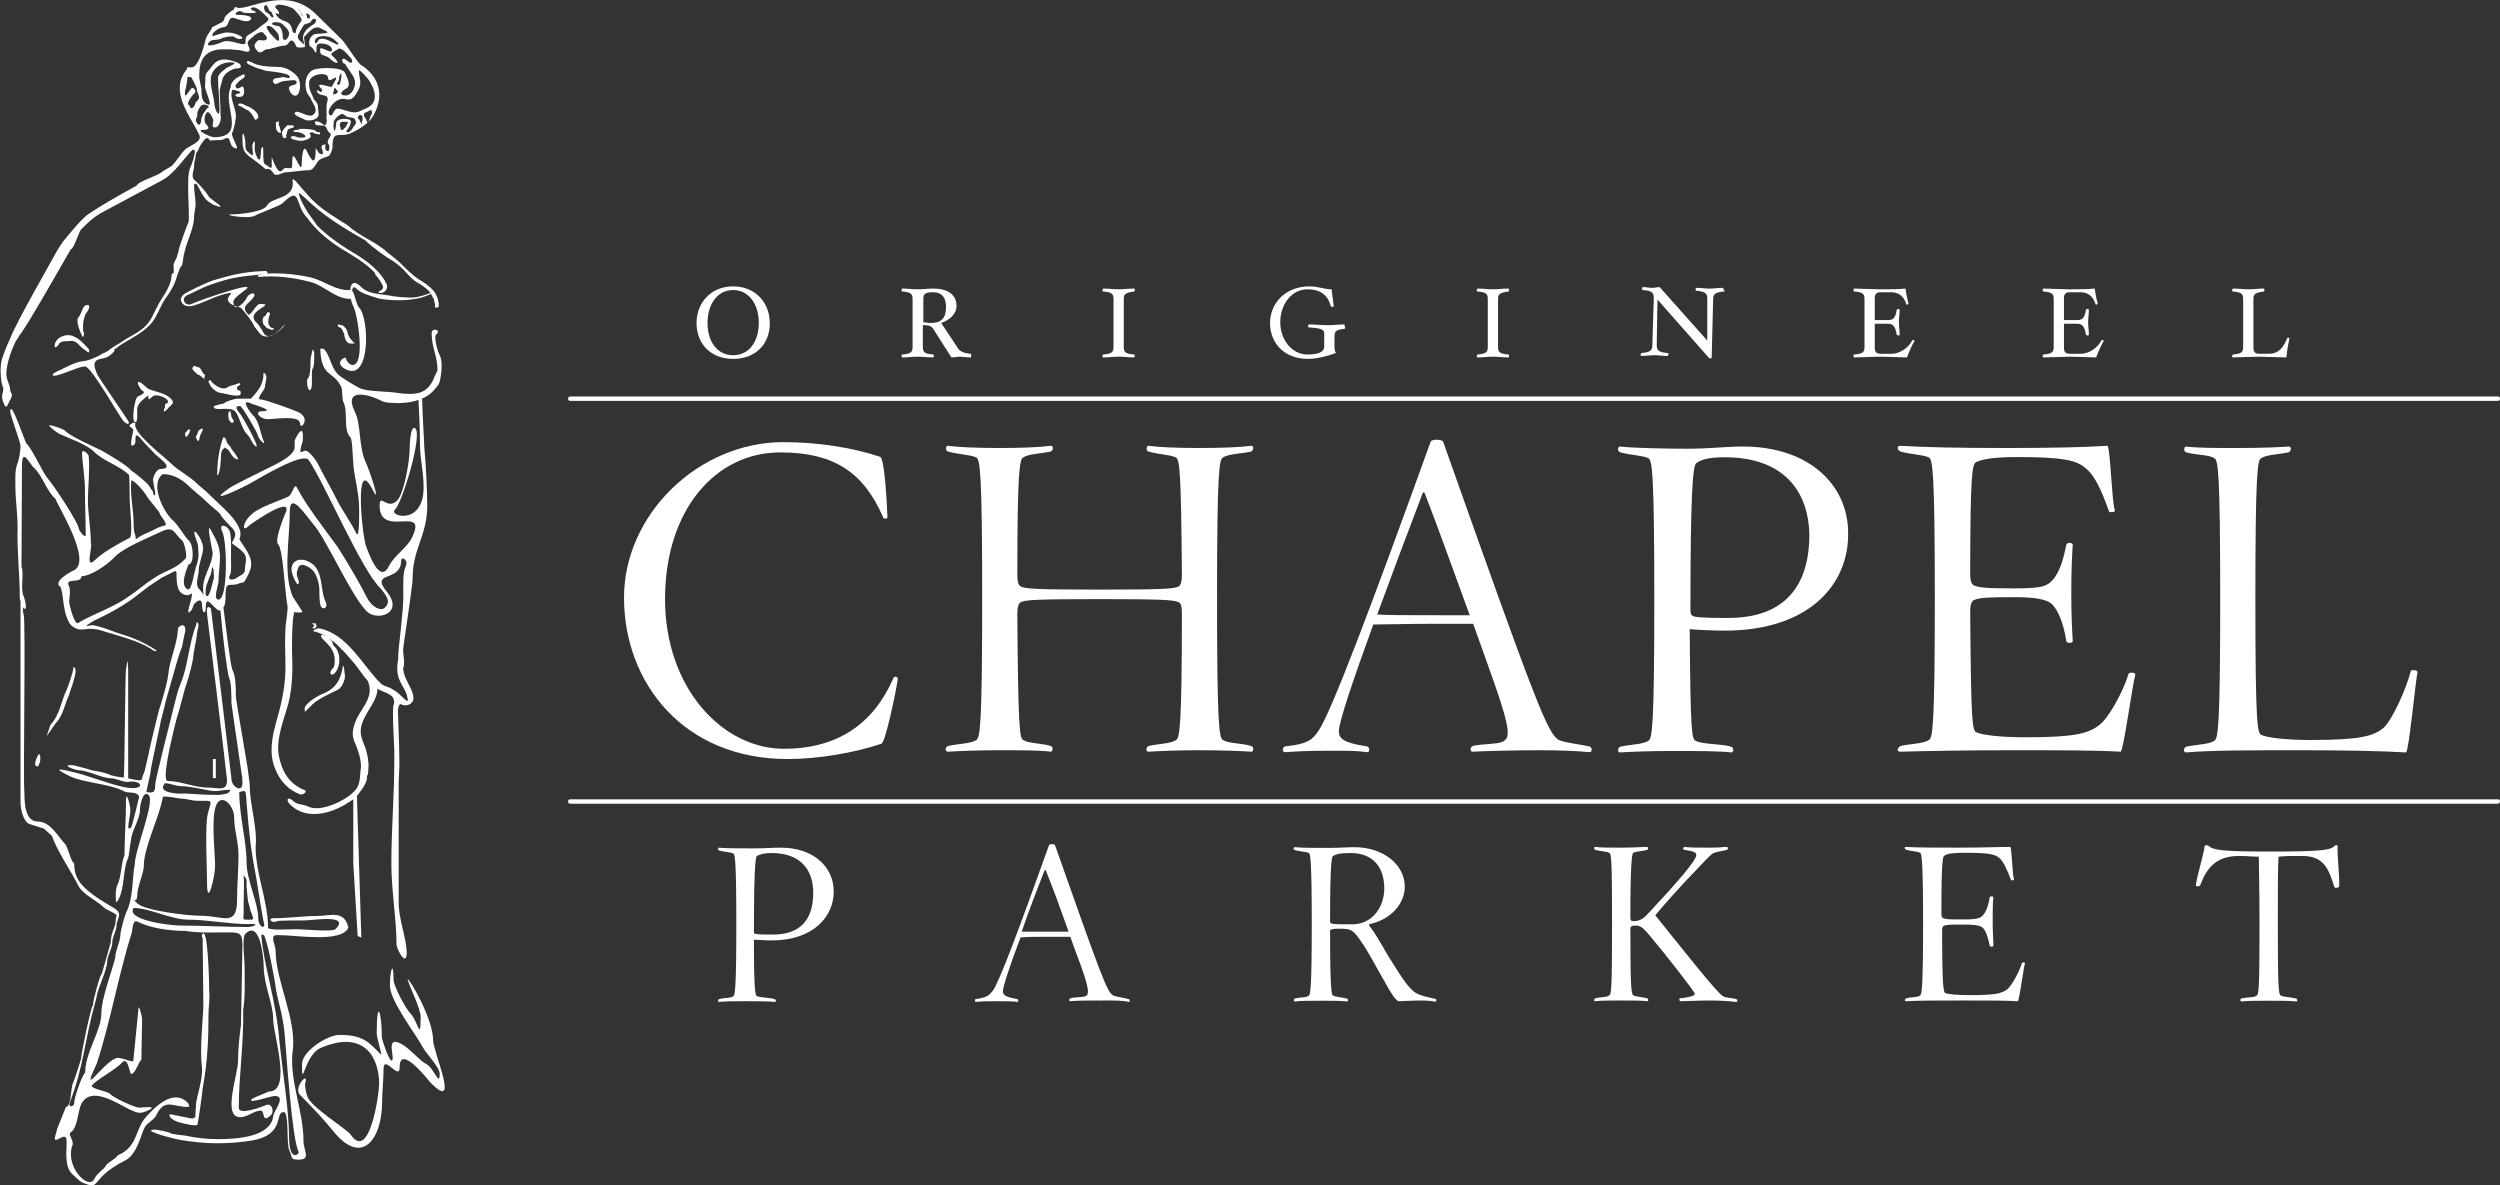 <?xml version="1.0" encoding="utf-8"?>
<!-- Generator: Adobe Illustrator 18.1.1, SVG Export Plug-In . SVG Version: 6.00 Build 0)  -->
<svg version="1.1" id="Laag_1" xmlns="http://www.w3.org/2000/svg" xmlns:xlink="http://www.w3.org/1999/xlink" x="0px" y="0px"
	 viewBox="0 757.2 1024 485.5" enable-background="new 0 757.2 1024 485.5" xml:space="preserve">
<rect x="0" y="757.2" width="1024" height="485.5" fill="#333333" stroke="none"/>
<g>
	<path fill="#FFFFFF" d="M127.8,900.3L127.8,900.3C127.8,900,127.8,900.3,127.8,900.3z"/>
	<path fill="#FFFFFF" d="M135.9,1019.7c-0.6-0.6-1.5-2.1-2.7-2.1c-0.3,0-1.2-0.6-1.5-0.3c-1.5,1.5,5.4,3.9,5.4,10.2
		c0,1.5,0,2.7-0.9,3.6c-2.1,2.1,0,3.9,1.8,0.6c1.5-2.7,1.5-7.5-1.2-9.9C136.2,1021.2,136.2,1020,135.9,1019.7z"/>
	<path fill="#FFFFFF" d="M124.8,1047.4c0,1.8,0,1.5,1.2,0.3c0.6-0.6,1.5-1.5,2.1-2.1c2.1-2.1,8.1-4.8,10.5-6
		c1.5-0.9,2.7-3.9,2.7-5.4l-0.3-2.7c0-1.2-0.6-2.1-0.6-1.2c-0.9,5.7-3,8.7-7.5,10.8C131.1,1041.6,124.8,1045.2,124.8,1047.4z"/>
	<path fill="#FFFFFF" d="M128.7,903.6c0-0.6,0-1.8,0-2.1c0,0-0.3-0.9-0.6-1.2c-0.3,0.9-0.9,3.6-0.9,4.5c0,1.8,0,6.6-1.2,7.5
		c-0.6,0.6,0,5.7,1.2,4.5c1.2-1.2,0-6.9,0.9-8.7C128.7,907.3,128.7,904.8,128.7,903.6z"/>
	<path fill="#FFFFFF" d="M81.5,933.4c-0.6,0.6-0.6,2.1-1.2,2.4c-0.3,0.3,0.3,1.5,0.6,1.8c0.3,0.9,0.9-0.6,0.9-1.2
		c0-0.9,0.9-2.1,1.2-3c0-0.6,0.3-0.6-0.6-0.6C82.4,932.8,81.8,933.4,81.5,933.4z"/>
	<path fill="#FFFFFF" d="M77.9,933.4L77.9,933.4c0-0.3-0.3-0.3-0.3-0.3s0,0-0.3,0l0,0c-0.3,0-0.6,0.6-0.9,0.9l-0.3,0.3l-0.3,0.3
		c0,0,0,0.3,0,0.6s0.3,0.6,0.3,0.9c0,0.3,0.3,0,0.3,0l0.3-0.3c0.3-0.3,0.9-1.2,0.9-1.5S77.9,933.7,77.9,933.4
		C77.6,933.1,77.9,933.4,77.9,933.4z"/>
	<path fill="#FFFFFF" d="M110.6,885.6c0-0.3-0.6-0.6-0.9-0.6c0,0-0.9,0.9-0.3,0.6c-0.3,0.3-0.6,0.6-0.6,0.9
		c-0.3,0.3-0.9,0.3-0.9,0.6s-0.3,0.6-0.3,1.2c0,0.6,0,1.5,0.6,2.1l0.6,0.6c0.3,0.6,1.2,0.9,1.5,0.9c0.6,0.3,0.9,0.6,1.5,0.3
		c1.5-0.6-1.2-0.6-1.2-1.2c0-0.3-0.6-0.9-0.6-0.9s-0.3-1.5,0-1.5C109.7,887.7,110.6,886.2,110.6,885.6z"/>
	<path fill="#FFFFFF" d="M83.9,911.2c0-0.3,0-0.3,0-0.6c0,0,0-0.6-0.3,0c-0.3-0.3-1.5-2.4-1.5-2.4l-0.6-0.6h-0.6
		c-0.3,0-0.9-0.6-1.2-0.6c-0.3,0-0.6,0.6-0.9,0.9c-0.3,0.6,1.5,2.1,1.8,2.4c0.3,0.3,0.9,0.6,1.2,0.6c0.3,0.3,1.2,0.9,1.8,1.5
		C83.6,912.4,83.9,911.5,83.9,911.2z"/>
	<path fill="#FFFFFF" d="M90.2,918.1c0.9,0,8.4,2.4,8.4,0.3c0,0,0-1.2-0.3-1.2c-1.2,0-1.2-0.6-1.2-1.2c0-0.9,1.8-0.9,1.2-1.8
		c-0.3-0.3-2.7,0.9-3.3,0.9c-1.2,0-1.8,1.2-3.3,1.2c-1.8,0-3.9-1.5-5.1-2.7c0-0.3,0-0.6-0.6-0.6c-0.3,0-0.6,0-0.6,0.6l0.9,1.8
		C86.9,916.3,89,918.1,90.2,918.1z"/>
	<path fill="#FFFFFF" d="M96.2,925.6c1.8,1.8,2.7,7.2,5.1,9.6c1.2,1.2,1.8,3,2.7,4.2c4.2,4.2-4.5-11.1-4.8-11.4
		c-0.9-1.8-4.2-4.5-0.9-4.5c0.9,0,7.2,11.1,7.2,11.7c0,1.5,3.9,5.4,2.4,2.4c-1.2-2.7-1.8-8.1-4.2-10.2c-0.9-0.9-6-7.5-0.6-4.8
		c0.9,0.3,9.9,3,4.5,3c-3.9,0-1.2,3.3,2.1,3.3c3,0,13.2-1.8,13.2,1.8c0,3,4.8-2.1-0.9-4.8c-2.1-0.9-13.5-5.1-15.3-5.1
		c-2.1,0,1.8-3.9,1.8-5.1c0-0.9,0.6-2.7,0.6-3.9c0-1.8-1.5-2.4-1.2-1.2c0,4.5-3,7.5-5.1,9.9c0,0-5.1,0-5.7,0c-0.9,0-4.8,1.2-5.1,1.8
		c-0.3,0.3-4.5,0.9-4.5,1.5C87.8,925.9,93.8,923.5,96.2,925.6z"/>
	<path fill="#FFFFFF" d="M129,1013.7L129,1013.7L129,1013.7c-0.3,0-0.6,0-0.6,0v0.3h-0.3v0.3l0,0l0,0l0,0v0.3h0.3l0,0l0,0l0,0l0,0
		l0,0l0,0l0,0l0,0l0,0l0,0l0,0l0,0l0,0l0,0l0,0l0,0l0,0l0,0l0,0l0,0l0,0l0,0l0,0l0,0l0,0l0,0l0,0l0,0l0,0l0,0l0,0h0.3h0.3l0.3-0.3
		l0.3-0.3v-0.3v-0.3v-0.3c0,0-0.3,0-0.3-0.3v-0.3H129l0,0l0,0h-0.3h-0.3h-0.3l0,0h-0.3l0,0l0,0l0,0l0,0l0,0l0,0L129,1013.7
		L129,1013.7L129,1013.7z"/>
	<path fill="#FFFFFF" d="M139.5,1020.6L139.5,1020.6c-0.3-0.3-0.3-0.3-0.3-0.3h-0.3l0,0l0,0l0,0c0,0,0,0.3-0.3,0.3l0.3,0.3l0,0l0,0
		l0,0l0,0l0,0l0,0l0,0l0,0l0,0l0,0v0.9l0,0l0,0l0.3,0.3l0.3,0.3v0.3c0,0,0.3,0,0.3,0.3c0,0,0,0.3,0.3,0.3h0.3h0.3
		c0-0.3,0.3,0,0.3-0.3v-0.3v-0.3v-0.3l0,0l0,0l0,0v-0.3v-0.3v-0.3l0,0l0,0l0,0l0,0l0,0l0,0l0,0l0,0l0,0l0,0l0,0l0,0L139.5,1020.6z"
		/>
	<path fill="#FFFFFF" d="M128.1,990.8c1.5,1.5,2.7,5.4,2.7,7.8c0,1.5,0,5.7,0.6,6.9c0.9,1.8,3,0.6,2.1-1.5
		c-2.7-5.4-0.6-13.8-7.2-16.8c-2.7-1.5-6.9-0.9-6.9,3.3c0,2.1,3,8.7,3,4.8c-0.9-2.7-1.2-3-0.3-5.4
		C123,987.2,126.6,989.3,128.1,990.8z"/>
	<path fill="#FFFFFF" d="M163.3,1126.7v-33.4c0-4.8,0-10.2,0-15.3c0-1.8,0.3-6,0.3-7.5l0,0v-0.3l0,0v-0.3c0-7.2-0.6-20.1-0.6-21.6
		c0-0.6,0.3-3,1.5-3c0,0,0.3-0.9,0.3-1.2c-0.6-1.2-1.2-1.2-2.1-2.1c-0.6-0.6-1.8-1.5-2.4-1.5c0,2.1,1.8,3.3,0.9,5.4
		c-0.6,2.1,0,11.1,0.3,18.9c0,0,0,0,0,0.3s0,0.3,0,0.3c0,1.2,0,2.7,0,3.6l0,0c0,0.3,0,0.3,0,0c0,14.1-1.2,27.7-1.2,42.1
		c0,10.8,2.1,22.5,2.1,32.8c0,2.1,4.2,9.9,4.2,3.3C166.3,1140.6,163.3,1133.9,163.3,1126.7z"/>
	<path fill="#FFFFFF" d="M150.3,1075.6c0-4.2,1.8-7.2-1.2-7.2c-2.4,3-0.6,7.8-3,11.7c-2.4,3.9-14.1,10.2-19.8,7.5
		c-2.4-1.2-4.5-0.6-6.3-2.4s-3.3-0.6-1.2,1.5c6.6,6.6,16.8,3.9,24.1-0.9c0.6-0.3,1.2-0.9,1.8-1.2v26.2l1.8,29.8l1.5,0.6l-1.8-58
		C148.2,1080.7,150.3,1078,150.3,1075.6z"/>
	<path fill="#FFFFFF" d="M30.1,1030.5c-0.3,2.7-1.8,6.6-2.7,9c-2.1,4.2-3,10.5-6.3,14.1c-0.9,0.9-1.2,3.3-1.8,4.5
		c-1.2,2.4,3.3-4.5,3.6-4.8c3-3,3.6-7.8,5.4-11.4C28.3,1041,32.8,1030.5,30.1,1030.5z"/>
	<path fill="#FFFFFF" d="M21.6,910.9c1.2,1.2,10.2-3.6,13.2-3.6c2.7,0,14.1,20.7,15.9,22.5c0.6,0.6,2.1,1.8,2.1,0.3
		c0-0.3-12.6-18.6-12.6-18.9c-0.3-0.3-1.5-3.3-1.5-4.2c0-3.3,2.7-2.4,5.4-3.6c1.5-0.9,4.8-3.9,1.2-2.7s-7.5,4.2-11.7,4.5
		c-2.7,0.3-6.6,2.4-9,3.6C24.4,908.8,21,910.3,21.6,910.9z"/>
	<path fill="#FFFFFF" d="M36.4,882.3c-0.3-0.3-1.2-0.3-1.8,0.3c-0.9,0.9-1.5,3.6-2.4,4.5c-1.5,1.5,0.9,6.6,1.5,7.8
		c-0.3,0,0.6,0.6,0.6-0.3c0-0.3,0.3-0.9,0-1.2s-0.3-1.5-0.3-2.7c0-1.5,0.6-4.2,1.2-5.1C35.8,885,37,882.9,36.4,882.3z"/>
	<path fill="#FFFFFF" d="M15.9,1066c-0.3,0.6-0.9,1.5-0.9,1.8c-0.3,0.6-0.6,1.5-0.6,2.4c0,0.3,0,0.6,0.3,0.6l0.3,0.3h0.6
		c0.3-0.9,0.9-1.5,0.9-2.7c0-0.6,0-0.9,0-1.5C16.2,1066.6,16.2,1066,15.9,1066z"/>
	<path fill="#FFFFFF" d="M22.8,897.3c-0.3,0.3-0.6,1.8-0.3,2.1c0.6,0.3,1.8-1.2,1.8-1.5s1.8-1.2,2.7-0.9c2.7-0.3,3.6-0.3,5.1,1.2
		c0.3,0.3,0.9,0.9,1.2,1.2c0.6,0.6,2.1,1.5,2.7,2.1c0.3,0.3,0.6-0.3,0.6-0.9c-0.3-0.6-1.8-2.1-2.1-2.4c-0.9-0.9-2.4-2.4-3.9-3
		C28.3,893.7,24.1,894.6,22.8,897.3z"/>
	<rect x="87.2" y="1068.1" fill="#FFFFFF" width="1.2" height="7.8"/>
	<path fill="#FFFFFF" d="M177.4,1183.2c0-8.4-9.3-24.7-10.5-25c1.2,4.2,5.4,12,5.4,15.6c0,10.5-1.2,1.5-4.2-1.5
		c-1.8-1.8-6.9-11.1-6.9-13.8c0-8.4-1.5-3.9-1.5,2.4s10.8,20.1,13.5,25.3c1.2,2.4,6.9,8.1,6.9,10.8c0,5.7-2.4-2.4-5.4-3.9
		s-6.9-6.6-10.5-8.4c-6.9-3.6-1.8,6.9-3.9,6.9c-0.9,0-3.9-8.4-3.9-9.6c0-10.2-2.1-16.5-2.1-1.5c0,1.8,2.4,9.3,1.8,8.7
		c-5.1-5.1-7.2-8.1-17.1-8.1c-4.8,0-15.3,6.6-15.3,12c0,11.1,0.9-3.6,7.5-6.6c18-7.8,24.1,3.9,24.1,14.7c0,3.9-3.9,32.2-11.7,20.7
		c-1.8-2.4-16.5-11.4-17.7-15.6c-0.3-0.6-1.2-4.2-0.9-5.4c1.8-5.4-5.1,1.8-2.1,4.8c4.5,4.5,9.6,9.9,13.5,14.7
		c12,15,20.1,3,20.1-11.7c0-4.2,0.6-9,0.6-13.5c0-6.6,6.6,5.1,6.6-0.9c0-9.9,12,5.7,12.6,6.3
		C188.8,1213.3,177.4,1188.1,177.4,1183.2z"/>
	<path fill="#FFFFFF" d="M78.8,1215.4c-0.3,0-8.7-1.8-9-1.8c-1.2,0.3,0.3,2.4,3.6,3.3c2.1,0.6,7.2,1.8,7.5,0.9
		c0.3-1.2,2.1-13.5,2.1-14.7c2.1-11.4,2.4-20.7,2.4-30.7c0-2.7,0.6-5.7,0.3-8.7c0-4.8-0.6-28.6-3-23.5c0,0.3,0,1.2,0.3,1.2
		c0,5.7,0.3,23.1,0.3,28.3c-0.3,6-1.5,17.7-0.6,24.4c0.6,4.8-2.4,13.2-2.4,15.3c0,1.2-0.3,3.9-0.3,5.4
		C80,1214.8,79.4,1215.1,78.8,1215.4z"/>
	<path fill="#FFFFFF" d="M94.4,925.9c0-0.3,0-0.3-0.3-0.3c-0.9,0.3-0.6,2.7-0.3,3.6c0.3,0.3,0.9,1.5,1.5,1.2
		c0.3-0.3,0.6-0.6,0.3-1.2c-0.3-0.3-0.9-1.2-0.9-1.8C94.7,926.5,94.4,926.2,94.4,925.9z"/>
	<path fill="#FFFFFF" d="M155.7,876.3c-0.6,0.3-1.2,0.9,0,0.9c2.7,0,3.9-3,1.8-4.8c-0.6-0.6-1.2-2.4-2.1-2.7
		c-0.6-0.3-0.9-0.6-1.5-0.6s0,0.6,0,0.9c0.9,0.6,3,3.9,3,4.8S156.3,876,155.7,876.3z"/>
	<path fill="#FFFFFF" d="M89.3,951.7c0.9-1.5,1.2-5.7,1.2-7.8c0-0.9,0.3-2.4,0.9-2.7c1.2-1.2,0.3-0.6,1.8,0c0.9,0.6,1.8,3.3,3.3,3.9
		c3,1.5-1.5-3.6-1.8-4.2c-0.3-1.2-1.5-1.5-1.8-2.7c-0.6-1.2-0.3-1.8-1.5-1.8c-1.5,4.2-2.4,9.6-2.4,14.4
		C88.7,950.8,89,952.3,89.3,951.7z"/>
	<path fill="#FFFFFF" d="M120,808.6c-0.6,0-2.1-0.3-2.4,0c-0.6,0.6-2.1,2.1-2.1,3c0,0.6,0.3,2.7,1.2,2.1c0.3,0,0.6,0,0.6-0.6
		c-0.3-0.6,0.3-1.2,0.3-1.8c0-0.3,0.3-1.2,0.6-1.2c0,0,1.5-0.6,1.8-0.6C120.3,809.8,120.6,808.3,120,808.6z"/>
	<path fill="#FFFFFF" d="M178.9,881.1l-0.3-1.5c0-0.3,0-0.6-0.3-0.9c0-0.6-0.3-0.9-0.3-1.5s-0.6-0.3-0.9-0.3
		c-2.4,0.9-4.8,1.8-7.2,2.1c-2.1,0.3-8.7-0.3-9.6-0.6c-4.5-0.9-9.3-0.6-12.3-3.6c-5.7-5.7-5.1,4.5-3.3,7.8s5.1,24.1-0.3,24.1
		c-1.2,0-2.7-1.8-2.7-2.7c0-1.2-5.4,1.8,0,4.5c10.2,5.1,9.6-21,5.4-25.3c-1.2-1.2-1.8-5.7-2.7-6.6c-0.3-0.3,0-2.4,1.2-1.5
		c2.4,2.4,5.4,3,9,4.2c1.5,0.6,9.9,1.5,15.6,0.3c2.4-0.3,4.5-1.2,6.6-2.1c0,0,0,0,0,0.3l0,0c0,0.3,0,0,0,0.3c0,0,0,0.3,0.3,0.3v0.3
		c0,0.3,0,0.3,0.3,0.3c0.3,0.6,0.6,1.2,0.6,1.5c0,0,0,0.3,0,0.6s0.3,0.3,0.3,0.6s0.3,0.9,0.6,0.9c0,0,0.6-0.6,0.6-0.9
		c0,0,0-0.6,0-0.9C179.2,881.7,178.9,881.1,178.9,881.1z"/>
	<path fill="#FFFFFF" d="M140.4,892.8c0,0.3,0.6,0.9,0.6,1.2c0,1.5,0.9,3.9,2.4,3.9c0.6,0,1.2,0,1.8,0v-0.3l-0.6-0.3l-0.3-0.6
		c0,0-0.6-0.3-0.6-0.6c0,0,0-0.3-0.3-0.3c-0.3-0.3-0.6-1.2-0.9-1.8c0-0.3-0.3-0.9-0.3-1.2l-0.3-0.6c0-0.3-0.6-0.9-0.9-1.2
		c-0.3-0.3-0.6-0.6-1.2-0.6c0,0-0.9-0.3-1.2-0.3l0,0c0,0-0.3,0-0.3,0.3l0.3,0.6l0.3,0.3C139.5,891,140.4,892.5,140.4,892.8z"/>
	<path fill="#FFFFFF" d="M128.4,811.6c0.3,0.3,1.5,0.6,1.8,0.6c0.6,0,0.9,0.3,0.9-0.6c0-0.3-0.9-0.3-0.9-0.3c-0.9,0-0.9-0.9-1.8-0.9
		c-0.9-0.3-5.1-0.6-5.7-0.3c-0.3,0.3-2.1,0.3-2.4,0.6c-0.6,0.6,0.9,0.6,1.5,0.6c0.9,0,3.3,0.9,3.3,1.8c0,0.6-2.7,0.6-3.3,0.3
		c-0.6-0.3-2.1-0.9-2.7,0c-0.3,0.9,3.3,1.5,4.2,1.5c0.9,0,3-0.6,3.6-1.2c0.3-0.3,0.6-0.9,0.3-1.2C126,811.3,128.1,811.3,128.4,811.6
		z"/>
	<path fill="#FFFFFF" d="M122.4,795.1c0.9-2.1,0.6-5.4-0.9-6.9c-2.1-2.1-4.5-3.6-7.8-3.6c-3,0-8.7-0.3-10.8-2.1
		c-0.6,0.3-1.2-0.9-1.8,0c-0.3,0.9,1.8,1.5,2.4,1.8c1.5,0.9,3.6,1.2,5.1,1.8c0.6,0.3,11.7,0.9,9.9,3c-0.3,0.3-2.7-0.6-3-0.3
		s-2.7,0.3-3,0.6c-1.5,0.6-0.3,2.7,0.9,2.1c1.2-0.6,2.4-1.2,3.9-1.2c0.9,0,4.2-0.9,4.2,0.6c0,1.8-3.9,0.6-3,3
		C118.5,795.1,121.2,798.1,122.4,795.1z"/>
	<path fill="#FFFFFF" d="M67.6,925.6c0.3-0.3,1.2-0.9,1.5-1.5c1.2-1.2,2.7-1.8,0.9-3.6c-2.4-2.4-6-2.7-9-3.9
		c-0.9-0.3-4.5-4.5-4.5-2.4c0,0.6,1.2,2.7,1.8,3c1.8,0.9-0.6,1.8-1.8,2.4c-1.5,0.6-2.7,10.5-1.2,10.5c0.9,0,0.9-1.5,0.9-2.4
		c0-3.3-0.3-4.2,1.8-6.3c0.3-0.3,2.7-2.4,2.7-2.1c0,2.7,0.9,0.9,1.8,0.3c1.5-1.5,6.9,0.9,6.3,2.4c-0.6,0.9-1.5,0-1.2,2.1
		C67.3,924.1,66.7,926.5,67.6,925.6z"/>
	<path fill="#FFFFFF" d="M148.2,784c-1.2,0-6.9-9.6-8.4-10.8L129,762.6c-12.3-11.7-28.3-0.3-32.2-2.4c-0.9-0.6-0.6,0.9-1.5,1.2
		c-0.3,0-3.3,2.4-3.3,3c0,0.9-0.9,2.1-1.5,2.1c-1.2,0.6-2.1,1.2-3.6,1.8c0,0.9-2.1,3-2.7,5.1c-1.2,5.1-3.3,11.4-5.7,11.4
		c-3,0-1.2-0.3-2.1,0.9c-7.2,9,1.5,18.9,5.1,26.5c1.8,3.3-4.2,4.5-6,6.6c-1.8,1.8-3,4.2-5.1,6.3c-1.2,0.9-2.7,1.5-3.9,2.4
		c-1.8,1.8-9.9,3.9-10.5,5.7c-8.1,4.5-13.5,7.5-19.8,11.7c-2.7,1.8-7.8,8.1-10.5,11.4c-0.9,1.5-2.1,3-3,4.8
		c-1.2,2.4-16.2,28.3-18.6,34.9c-1.5,3-3.3,8.1-3.3,8.4c-0.9,2.4-0.6,9,0.3,11.1c0.9,1.8-0.9,3.3,0,5.7c1.5,4.8,1.8,1.8,3.3-0.6
		c1.2-2.4-0.3-2.1-0.3-4.2c0-1.5-1.5-3.6-1.5-6c0-4.2,2.1-9.9,3.9-13.5c0.9-1.2,1.5-2.4,1.5-2.4c2.4-2.4,19.2-32.2,21-35.2
		c1.2,0,3.3-7.2,4.2-8.1c3-3,5.1-5.1,9-7.2l24.1-12.9c5.1-2.7,9-9,12.6-12.6l0.9,0.3c0,2.1-0.9,4.8-1.8,6.9
		c-1.2,2.4-0.9,8.1-0.9,11.1c0,1.5,0.6,11.1,0,11.7c-0.3,0.3-4.2,11.1-3.9,11.4c-0.3,0.9-0.6,2.1-0.9,3c-0.3,0.6-1.2,2.1-1.2,2.7
		c0,0.9,0,5.7,0.9,5.1c0.6-0.3,1.5-3.3,1.8-3.9c0,0,0.9-0.9,0.9-1.5s0.3-1.2,0.3-1.8c0-1.2,0.9-4.2,1.2-5.4c1.2-3.6,3.3-8.4,3.3-12
		c0-1.8,0.6-3.6,0.6-5.1c0-2.7-0.6-5.1-0.6-7.8c0-1.2,0.9-0.6,0.9-0.6c0.3,0,1.8,3,2.1,3.6c1.5,2.4,2.1,3.3,4.8,4.8
		c0,0,4.2,1.8,2.7,0.3c-0.3-0.3-0.6-0.6-1.2-0.9c-0.3-0.3-3.3-2.4-3.3-2.7c-1.2-2.1-4.2-5.4-6-6.9c-1.5-1.5,0.3-4.5,0-6
		c0-0.6,0.3-2.1,0.6-3.3c0-0.9,0.3-1.8,0.6-2.1c0.6-0.6,0.9-1.8,1.2-2.4c0.6-0.6,2.7-5.1,3.9-2.4c0,0.3,2.4,0,2.7,0
		c0.9,0,2.4,0,3-0.3c2.7-1.5,2.1,0,3.3,2.4c0.6,1.2,3,2.1,2.1,0.3c-0.3-0.9-2.4-4.8-1.8-5.4c0.6-0.6,1.8-6.6,1.5-7.2
		c0-2.7-2.7-7.5-1.5-10.2c0.3-0.6,1.8,0.3,2.4,0.3c0.9,0,0.9,0.9,0.9,0.9c-2.1,0-3,1.5-0.3,1.5c2.4,0,2.1-2.7,1.5-4.2
		c-0.3-0.6-1.8,1.2-2.7,0.6c-1.2-1.2,0.3-1.8,0.9-2.7c0.3-0.6,3.6-1.8,2.1-3c-0.9,0.3-1.2,0.6-2.4,1.2c-0.6,0.3-1.8,1.2-2.1,1.8
		c-0.6,0.9-0.9,0.9-0.9,2.4c-3.6,7.2,6.9,20.4-6.9,20.4c-1.2,0-7.8-3-4.5-3c1.5,0,3.3-0.3,1.5-2.1c-1.2-1.2-0.9-3-0.3-4.5
		c1.2-2.1,2.7,1.5,3,2.4c0.3,0.6-0.6,2.7,0,3c2.4,1.2,3.6-3.3,3-5.1v-2.4c0-2.1-0.3-4.5-0.3-6.6v-0.9c0-0.3,0.3-1.5,0.3-1.5l0.9-3.3
		c0.6-2.1,3.9-4.2,6-4.2c2.4,0,1.5-1.8,0-2.4c-2.4-0.9-6.6-2.4-9.3,0.3c-1.2,1.2-1.8,2.4-3,3.6s-0.6,3.6-0.9,5.4
		c-0.6,1.5,3.9,9.3,0.9,7.8c-2.1-0.9-2.4-3.3-2.4-5.7c0-1.8-0.9-3.9-0.9-6c0-6.3,2.1-10.2,8.7-10.8h0.9c0.3,0,0.6,0,0.6,0
		c0.6,0,1.5,0,2.1,0c1.2,0,2.7,0.3,3.9,0.3c1.5,0,6,2.4,3.9-1.8c-0.9-1.8,0.6-2.4,1.5-3.3c0.6-0.6,3.6-3.3,4.8-1.8
		c0.3,0.6,1.8,1.5,1.2,2.4c-0.6,1.2-3,0-3.6,0.6c-1.8,1.8-1.8,2.4,0,4.5c1.2,1.2,2.7-0.9,3.6-0.9c1.8,0,5.1-1.5,7.2-1.5
		c1.5,0,2.1-1.8,2.7-2.1c0.9-0.3,1.8,1.2,2.1,2.1c0,0.9,1.8,0.9,3.6,0.6c0.3,0-0.3-4.2-0.3-4.2c0.6,0,3.9-5.7,7.2-3.3
		c0.3,0.3,2.4,0.9,2.4,1.5c-0.3,0.6-4.8,0.3-5.7,0.9c-2.7,1.8-1.5,4.8-1.5,4.8c1.5,0,2.7,4.5,2.7,1.5c0-1.5,0-2.7,1.8-2.7
		s3.9,0.6,4.5,2.1c0.9,3.3-4.8-1.5-4.8,0.3c0,2.1,0.3,2.1,2.1,2.7c2.1,0.6,2.4,2.1,4.2,2.7c2.7,0.9-1.8-3.3-1.8-3.3
		c0.6-1.2,2.4-1.8,2.7-2.1c1.5-1.5,4.8,3,5.4,3.6c1.2,1.2,0.3,2.7-0.9,1.5l0,0l0,0l-0.3-0.3l-0.6-0.3l-0.3-0.3c0,0-0.3-0.3-0.6-0.3
		s-0.6,0-0.6,0l-0.3,0.3c0,0.6,0.3,0.9,0.3,1.2s0.6,0.3,0.9,0.6l0.3,0.3l0,0l0,0l0,0c0.3,0.9,3.3,4.5,3.6,6c0.9,2.4-0.9,6.6-3.6,6.6
		c-3,0-1.8-1.8,0-2.7c2.7-1.2,0.3-5.1-0.3-6.6c-1.2-2.4-9.6-2.1-12-1.5c-4.8,0.9-5.4,8.7-2.1,11.7c0.3,1.8,3.6,4.8,1.2,6.9
		c-1.8,1.8-6.3-2.1-7.5-0.9c-1.2,1.2,3,2.4,3.9,3c1.8,0.9,5.7,0,5.7-2.1c0-1.2-0.3-2.7-0.3-3.9c0,0-0.9-1.8-1.2-1.8
		c-0.6-0.6-0.9-1.8-1.2-2.4c-0.9-1.8-1.2-2.7-1.2-4.8c0-3.9,7.8-4.8,7.8-2.1c0,2.4,3.3-0.9,3.3,0c0,0.6-0.3,0.9-0.6,1.5
		s-0.9,1.5-1.2,2.1s-7.8-2.7-4.2,0.9c0.6,0.6,0,1.5-0.6,1.2c-0.3-0.3-1.8-1.2-1.2,0c1.2,2.4,5.1,0.3,4.2,3.9c-0.6,2.1-0.3,3.6-0.3,6
		c-0.3,0.6,0.3,1.8,0,2.4c-0.6,1.2,0.6,0.6-0.9,1.5c-0.6-0.9-5.1-3.3-3.6-0.3c0.3,0.3,2.4,0.3,3,0.3c1.8,0,1.5,2.4,2.7,3
		c1.8,0.9-2.1,3.3-0.3,4.8c0.3,0.3,0.3,2.7-0.3,2.7c-1.2,0-1.5-1.8-0.9-2.7c-0.9,0-1.8,0-1.8,1.2c0,0.6,1.8,3.9-0.9,2.4
		c-0.3,0-1.5-2.7-1.5-1.8c0,6.9-1.5,5.4-3.6,0.9c-1.8-3.6-2.1,3.9-2.1,5.1c0,5.7-3.9-8.1-3.9-0.9c0,3.6,0,2.7-2.7,2.7
		c-1.2,0-1.2,1.8-2.7,1.2c-1.2-0.6-3-5.7-3-5.7v3.9c0,1.5-1.8-0.6-2.7-0.9c-1.5-0.6,0-9.3-1.5-6.6c-0.3,0.6-0.3,4.2-0.6,4.5
		c-0.9,0.9-1.8-2.4-2.1-3.3c-0.3-0.6,0.6-6.3-0.9-3c-0.6,1.2,0.9,5.7-0.6,4.5c-1.8-1.8-2.4-1.2-2.4-4.8c0-2.1-1.2-6-1.2-2.4
		c0,7.8,1.2,6,9.3,12.9c0,0.3,1.2,0,1.2,0c0.3,0.3,0.6,0.3,0.9,0.3c0.6,0.6,1.2,1.2,1.5,1.8c1.2,1.2,3.6-0.6,4.5-0.6
		c2.1,0,6.9-0.9,9.9-0.9c2.1,0,3-3.3,4.2-4.2c0.3-0.3,3.3-1.5,3.6-1.5c0.9-0.3,1.8-2.7,1.8-3.9c0-7.5,3-3.3,7.8-5.7
		c3.3-1.5,7.5-4.2,9-7.2C157.5,796.3,155.4,788.8,148.2,784z M86.3,790c0-4.5,4.5-7.8,9-7.2c2.7,0-2.4,2.1-2.4,2.1
		c-0.9,0.9-3.6,2.4-3.6,4.2c0,4.2,0.6,8.7,0.6,12.9s-2.1-0.3-2.1-2.4C87.5,796.3,86.3,793.6,86.3,790z M78.8,801.4
		c-1.2,0.6-0.9-1.2-1.5-1.2c-1.2-0.6,1.8-4.5,2.4-4.8c0.9-0.6-0.3-3-1.5-1.8c-0.3,0.3-1.8,2.7-2.1,2.7c-0.6,0-0.3-1.5-0.3-1.8
		c0.3-0.9,0.9-3.9,0.9-4.8c0-1.5,0.6-0.9,1.5-0.9c0.3,0,2.4,4.2,2.4,4.8c0,2.1,2.1,3.3,0,5.1C79.7,799.3,80,800.8,78.8,801.4z
		 M82.4,800.5c0.6-0.6,1.8-0.6,2.7,0c0,0,0.9,0.6,0,0.9c-0.6,0.3-0.9,1.2-1.2,1.5c-0.6,0.6-1.5,2.4-1.5,3.6c0,0.6-0.3,1.8-0.9,1.8
		s-1.5-1.5-1.2-2.4l0.6-1.5C80.3,803.8,81.8,800.8,82.4,800.5z M125.4,763.2c0-0.3,0.3-0.3,0.6-0.6c0.3,0.3,0.3,0.6,0.6,0.6
		c0.3,0.3,0.6,0.6,0.3,0.9v0.3v0.3h-0.3h-0.3H126c0,0-0.3-0.3-0.3-0.6v-0.3v-0.3C125.4,763.5,125.4,763.5,125.4,763.2z M122.1,761.1
		C122.4,761.1,122.4,761.1,122.1,761.1c0.3,0,0.6,0.3,0.6,0.3l0.3,0.6c0,0,0.3,0.3,0.3,0.6c0,0,0,0.3,0.3,0.3
		c0.3,0.3,0.3,0.6,0.3,0.9c0,0.3-0.3-0.6-0.6-0.9c0-0.3-0.6-1.5-0.9-1.5L122.1,761.1L122.1,761.1z M108.5,759.6
		c0.3,0,0.3-0.3,0.3-0.3c0.3-0.3,0.6,0.3,0.6,0.3l0.3,0.6c0,0.3,0.3,0.6,0.3,0.6c0,0.3,0.6,1.2,0.9,1.2s0.6,0.6,0.6,0.9l0.3,0.6
		l0.3,0.3c0,0.3-0.3,0.3-0.6,0.6c-0.3,0.3-0.3-0.3-0.3-0.3c-0.3-0.3-0.9-0.9-0.9-1.2H110l-0.3-0.3l-0.3-0.3h-0.3l-0.3-0.3l-0.3-0.3
		c0,0,0-0.6-0.3-0.6c0-0.3,0-0.9,0-1.5H108.5z M107,767.8c-0.9,0.9-3.9,3-5.1,3.6c-2.7,1.5,0,3.9-2.4,3.9c-1.5,0-6-2.1-8.4-0.9
		c-1.2,0.6-8.4,3-5.1-0.3c0.9-0.9,3.6-0.3,4.8-1.2c0.3-0.3,4.5-1.2,5.1-0.6c1.5,1.5,4.8,0.9,2.7-0.3c-1.8-0.9-3.3-1.5-5.7-1.5
		c-1.5,0-5.7,1.5-5.7,1.5c-1.2-1.2,3-3.6,3.9-3.6c3.3,0,1.8-4.2,4.5-3.9c0.6,0,5.4,2.4,6.9,0.9c1.8-1.8-3.3-2.1-4.8-2.1
		c-3,0,0.3-2.4,1.5-1.2c0.3,0.6,6.3,0.6,5.7,0c-0.3-0.3-2.7-0.9-2.1-1.5c1.8-1.8,6.3,3.3,6.9,3.9C110.9,765.6,107.3,767.5,107,767.8
		z M113.6,773.8c-0.6-0.3-2.4-2.4-3-3c-0.6-0.9-2.4-3-0.6-3c1.5,0,3.3,2.4,3.9,3.3C114.2,771.7,114.8,774.4,113.6,773.8z M118.2,772
		c-0.3,0.6-0.6,1.2-1.2,1.5c-1.2,0.3-1.2-0.9-1.2-1.8c0-1.2-0.6-3.9-2.1-3.9c-0.6,0-1.8-0.3-2.1-0.6c-0.6-0.6,0.6-0.9,0.9-0.9
		c1.2,0,2.4,0,3.3,0.9C117,768.4,119.1,769.9,118.2,772z M119.7,769.6c0-0.9-0.6-2.1-1.2-2.7c-0.6-0.6-2.1-1.2-3-1.5
		c-1.2-0.6-2.1-1.5-2.7-2.7c0,0,0.6,0,0.9,0c0.6,0.3,0.6,0.6,0.6,0c0-1.8-3.3-2.7-0.3-3.6c2.1,0,5.1,0.9,6.3,1.8
		c0.6,0.6,4.2,4.2,3,5.1c-0.6,0.6-2.1,3-2.1,4.2S119.7,770.5,119.7,769.6z M129.3,766.2c-0.3,0.9-1.5,1.2-2.1,1.8
		c-1.5,0.9-3.6,3.3-3,5.4c0,0.6,0.9,2.7-0.3,1.5c-0.6-0.6-2.4-1.8-1.8-3.3c0.6-1.2,1.5-3,2.4-4.2c0.6-0.6,2.4-0.6,2.7-1.2
		c0.6-0.6,0.3-0.9,1.2-1.2C128.7,764.7,129.9,765,129.3,766.2z M137.7,775.3c-0.6-0.3-1.2-0.6-1.8-0.9c-1.2-0.6-3.9-2.1-5.4-0.9
		c0,0-0.9,1.8-1.2,1.5c0,0-0.6-0.9-0.3-1.2c0.3-1.2,1.8-1.8,3.3-1.8c3,0,4.2,0.9,6,2.7C138.9,774.7,138.6,775.9,137.7,775.3z
		 M138.6,790.3l0.3-0.3c0-0.3,0-0.9,0-1.2s0.6-1.2,0.6-1.5c0.3,0,0.3,0,0.3,0.3v0.3c0,0.3,0,0.3,0,0.3c0,0.3,0,0.6,0,0.9
		c0,0-0.3,1.2-0.3,1.5s-0.3,0.9-0.3,0.9c0,0.3-0.3,0.3-0.3,0.3c-0.3,0.3-0.3,0-0.6,0s-0.3-0.6-0.3-0.6
		C138.6,791.2,138.6,790.3,138.6,790.3z M136.5,796L136.5,796c0-0.3,0-0.6,0-0.6v-0.3v-0.3l0.3-0.3v-0.3l0,0v-0.3v-0.3l0.3-0.3
		c0.3,0,0.6,0.3,0.6,0.3l0,0l0,0l0,0v0.3l0.3,0.3h0.3v0.3v0.3l0,0l0,0l0,0l0,0l0,0l0,0l0,0l0,0l0,0l0,0v0.3l0,0l-0.3,0.3l0,0h-0.3
		v0.3l0,0h-0.3h-0.3c-0.3,0,0,0-0.3,0C136.5,796.3,136.5,796.3,136.5,796L136.5,796z M141.3,809.5c-0.3,0.3-0.9,0.9-0.9,0.9
		c-0.3,0-0.6,0.3-0.6,0c0,0-0.3-0.3-0.3-0.6c0-0.6-0.3-0.9-0.3-1.5s0.3-1.2,0.9-1.2c0,0,0.3,0,0.6,0s0.6,0,1.2,0
		c0.3,0,0.6,0,0.6,0.3v0.3c0,0-0.6,0.6-0.6,0.9C141.9,808.6,141.6,809.5,141.3,809.5z M144.6,809.5c0,0.3-1.8,2.4-2.4,1.8
		c0,0-0.6-0.3-0.3-0.6c0.9-0.9,1.8-2.4,1.8-3.9c0-1.2-6-1.5-6,0.9c0,0.6-0.3,3-0.6,3c-0.6,0-0.6-3.3-0.3-3.9c0.6-1.2,1.8-2.4,3.3-3
		l0.6,0.3c0.3,0,0.6,0.3,0.9,0.6c0.3,0.3,1.2,0.6,1.8,0.6c1.5,0,2.4,0.6,2.4,2.4C145.8,808,144.6,809.2,144.6,809.5z M148.2,807.1
		c0,0,0,0.3,0,0.6c0,0,0,0.6-0.3,0.3v-0.3l-0.6-1.2c0-0.6-1.2-0.6-0.6-1.5c0.3-0.6,0.6-0.9,1.2-0.6c0-0.3,0.3,0.3,0.3,0.3
		s0.3,0,0.3,0.3v0.3c0,0.3,0,0.9,0,1.5C148.5,806.5,148.2,807.1,148.2,807.1z M152.1,804.1l-0.3,0.6c0,0.3-0.3,0.6-0.3,0.9v0.3
		l-0.3,0.3c0,0.3-0.3,1.2-0.6,1.2s-0.6-1.5-0.9-1.8c0,0-0.6-0.6-0.6-0.9v-0.6c0-0.3,0.3-0.9,0.9-0.9l0.6-0.3
		c0.6-0.3,0.9-0.6,1.8-0.6c-0.3,0,0,0.9,0,1.2C152.7,803.5,152.1,804.1,152.1,804.1z M152.4,799.9c-1.8,1.8-3,1.8-5.4,3
		s-6.6-1.2-8.7-1.2c-1.8,0-1.8,3.3-3,2.7c-2.4-1.2,2.1-7.8,6.3-6.6c3,0.9,4.2-2.1,5.1-3.6c1.8-3.3,0.3-4.8,0.3-8.1
		c0-0.9,4.5,3.9,4.8,5.1C153.3,793.6,154.5,797.5,152.4,799.9z"/>
	<path fill="#FFFFFF" d="M98.3,799.6c-1.2,0-0.6,1.2-0.3,0.9c0.9,0.3,2.1,1.2,2.7,1.5c0.3,0.3,0.9,0.3,1.2,0.6
		c0.3,0.3,1.2,1.2,1.5,1.8c0.3,0.3,0.6,1.2,0.9,1.5c0,0,0.3,0.6,0.6,0.3c0.3-0.3,0.9-0.3,0.9-1.2c0-1.8-2.7-3.6-4.2-4.2
		c-0.3,0-1.2-0.6-1.5-0.6C100.1,799.9,98.9,799.6,98.3,799.6z"/>
	<path fill="#FFFFFF" d="M113,807.4v0.3c0,0.6,0,1.2,0,1.5c0,0.9,0.6,2.4,1.8,2.4c0.3,0,0.3-0.3,0.3-0.6c-0.3-0.3-0.3-0.6-0.3-0.9
		s-0.3-1.2-0.3-1.2l-0.3-0.3c0-0.6,0-1.2,0-1.8C113.9,807.1,113,807.1,113,807.4z"/>
</g>
<path fill="#FFFFFF" d="M143.4,876c-6,0.3-10.2-3.6-15.9-5.1c-6.6-1.5-13.5-2.1-20.1-1.5c-0.6,0-3,1.2-1.2,1.2
	c6.9-0.6,14.1,0.3,21,2.1c5.7,1.5,10.5,7.2,16.5,6.9c0.6,0,1.2-2.1,0-2.1V876H143.4z"/>
<path fill="#FFFFFF" d="M115.7,891c-0.9,1.2-2.1,2.1-3.3,3c-1.5,1.2-3,1.2-4.2,0c-0.9-1.8-2.7-4.5-3.3-4.8c-4.8-4.8,9-7.5,1.5-7.5
	c-1.5,0-3.9,5.4-4.8,4.2c-2.7-2.7-0.6-3.9,1.2-5.7c3.6-3.6-0.6-3.6-1.8-0.9c-0.6,1.5-5.4,6.6-5.4,1.5c0-2.1,6.6-5.4,5.7-6
	c-1.5-0.9-20.4,5.7-22.8,6.9s-4.8-2.1-1.8-3.6l5.7-2.7c3-1.5,8.7-3.3,12.6-4.2c4.2-0.9,8.4-1.2,14.1-1.8c0.3,0,0.3-0.3,0.6-0.6
	c-1.5-0.6,0.9-0.6-1.2-0.6c-10.2,0.3-15.9,2.4-20.4,3.6c-1.5,0.3-7.5,3-11.4,5.1c-2.4,1.2-3,2.7-2.4,3.9c0.9,2.1,3.6,2.1,5.1,1.5
	c3.3-0.9,7.5-3,9.3-3.6c1.5-0.6,7.2-2.4,5.7-0.9c-3.9,3.9,4.2,5.4,4.2,5.4c1.2,1.2,4.5,5.4,5.4,7.2v0.3l0,0l2.1,2.7
	c2.7,3.9,8.1,0,10.5-3C117.6,890.7,116,890.4,115.7,891z"/>
<g>
	<path fill="#FFFFFF" d="M42.1,902.7c3.3-0.6,6-3.6,8.7-5.1c3.6-2.1,7.5-4.2,10.5-7.2c3-3,4.2-7.8,6.6-11.1c3-4.2,4.5-7.2,5.1-11.7
		c0-0.3-2.7,1.8-2.7,2.1c0,2.4-1.2,5.7-3.9,9.6c-1.8,2.7-3,5.7-4.5,8.4c-2.1,3.9-6,6-9.9,8.1c-1.8,1.2-3.6,2.4-5.7,3.6
		c-1.5,0.9-2.7,2.4-4.5,2.7C41.8,902.1,41.2,902.7,42.1,902.7L42.1,902.7z"/>
</g>
<path fill="#FFFFFF" d="M172.3,872.1c-3-1.8-5.7-4.5-8.4-7.2c-0.9-0.9-4.2-3.6-5.1-4.2c-3.9-3.9-11.7-6.9-15.9-10.8
	c0-0.3-6-3.6-10.8-7.2c-4.8-3.6-7.8-7.8-9-9c-0.6-0.6-2.4-3.3-3.3-3c1.5,8.4-8.7,6.9-10.5,10.8C107.6,844.1,98,845,95,845
	c-4.8,0,6.3,2.1,9.3,0.6c2.1-1.2,9.9-3.9,11.4-5.1c7.8-7.8,4.8,0.6,10.2,6c3.6,5.1,8.4,9,13.5,12.3c6.3,3.9,13.2,7.5,17.1,14.1
	c0.3,0.3,1.5,0,1.2-0.6c-3.6-6-9.6-9.6-15.6-13.2c-4.2-2.7-8.4-5.7-12-9.3c-0.6-0.6-1.2-1.8-2.4-3.3c-3.9-5.1-6-10.8-5.1-10.2
	c4.5,3.3,6.9,8.1,26.8,19.2c3.9,3.6,9,7.2,11.7,8.7c2.1,1.5,3.9,3,5.4,4.8c1.2,1.2,2.4,2.7,3.9,3.6c4.2,2.4,8.1,5.1,7.8,10.5
	c0,0.3,1.5,0,1.5-0.3C179.8,877.2,176.2,874.5,172.3,872.1z"/>
<path fill="#FFFFFF" d="M129.6,1132.4c-5.7,0-11.4,0.9-17.4,0.9c-3,0-0.6,2.4,1.2,1.2c0.9-0.3,9.9-0.3,11.4-0.3
	c3.3,0,18.9-2.7,12.6,3.6c-1.2,1.2-13.5,0-15.9,0c-2.1,0-11.7,0.6-11.7-0.6c0-10.8-5.1-22.2-5.1-33.1c0.9-7.2-2.4-17.4-2.4-25
	c0-1.5-0.6-4.8-0.9-7.5c-0.9-5.7-4.8-28-4.8-29.2c0-3.9,0-8.1-1.5-11.1c-0.6-1.2-2.7-18-3.6-25.3c0.6-0.6,0.9-2.1,0.9-5.1
	c0-6.3,1.8-3,5.7-4.8c0.3,0,1.2-0.3,1.5-0.3c0.9-0.6,0.9-1.2,1.5-2.1c0.9-1.8,1.8-3.3,1.8-5.7c0-4.2-5.1-9.3-4.8-10.2
	c2.7-5.7-9-14.4-12.6-18.3c-1.8-1.8-3.6-3-5.1-4.5c-2.7-2.7-7.5-5.1-10.5-8.1c-2.7-2.7-15.9-12.6-14.4-16.2c-0.3-0.9-1.8,0-2.4,0.6
	c-0.6,0.6,1.5,1.2,1.5,2.1c0,0.9-2.4,8.7,0.6,5.7c0.3-0.3,0.3-1.8,0.3-2.4c0-3,2.7,0.9,3,1.2c1.5,1.5,3.3,3.6,5.1,5.4
	c1.2,1.2,8.4,6,2.1,6c-1.5,0-3,3-3,4.5c0,1.2,1.5,6.9,0.6,6.3c-0.6-0.3-0.6-1.2-0.6-1.5c-0.9-0.9-1.5-2.4-2.1-3
	c-1.5-1.5-5.4-4.8-6.9-5.7c-1.2-1.8-9.3-6.6-12-8.1c-3.6-1.8-12.6-5.7-15-8.1c-0.6-0.9-8.1-3.3-6.3-1.8c0.9,0.9,2.7,2.4,3.9,3
	c4.5,2.1,11.1,4.2,14.4,7.5c3.6,3.6,10.5,5.7,14.1,9.3c0.3,0.3,0.3,9,0.3,10.2c0,2.4,1.5,15,0,15.6c-3.6,1.8-11.1,6-14.1,9
	c-4.5,4.5-0.9-5.7-1.8-6.9c0-6-1.2-12.3-1.2-17.4c0-4.2,0.9-14.1,0.3-18.3c0-0.6-3-3.6-2.7-0.6c0.3,4.8,1.2,9.9,1.2,14.7
	c0,6,0.3,12.9,0.3,18.3c0,1.8-2.7-1.8-2.7-2.1c0-2.7-10.5-18.3-12.6-20.7c-2.4-2.7-6.3-12-9-14.7c-0.6-0.6-6.6-18.9-6.6-12.9
	c0,1.2,3.9,11.7,4.2,13.8c0,2.1-0.6,5.7-1.2,7.2c-1.2,2.7-0.9,6.9-0.9,9.6c0,5.4,0.9,11.1,0.9,16.5c-0.3,9.9,0.9,19.2,0.9,28.9
	c0,0.3,0,0.9,0.3,1.5v82.4c0,3.6,1.5,8.4,3.9,9l5.7,1.8l3.3,3c1.8,5.7,7.8,14.4,10.8,20.4c1.8,3.6,7.5,6,10.2,8.7
	c1.2,1.2,4.2,2.1,5.4,3.3c0.3,0.3-0.3,0.9-0.3,1.8c0,3.6-1.8,4.2-2.1,9.6c0,0.3-3.6,12.6-3.6,12.6c-0.9,0.9-3.6,10.8-3.6,12.9
	c-0.9,0.6-4.8,19.8-4.8,21.3c0,0.9-3,9.9-3.6,11.1c-0.6,1.5-0.6,9.3-2.7,9.3l-3.6,9c0,0.6-1.2,3.6-0.9,4.2c0.6,1.5,4.8-3.6,4.8,0.9
	c0,4.2-0.9,10.2,2.1,13.2c0.9,0.9,3,3,4.2,3.6c8.4,3.6,2.4-1.2,17.7-9c4.8-2.4,6.3-10.2,7.8-13.2c1.2-2.4,4.2-3.3,5.1-5.7
	c3.3-6.6,6.9-3,12.6-3c1.5,0,0-1.8,0-1.8c-6-6-13.8,2.4-16.8,5.7c-4.8,5.1-3.3,12.3-11.7,15.9c-1.2,1.8-4.5,3-5.1,4.5
	c-0.6,1.2-3.6,3-4.5,5.1c-2.4,5.1-12.3-5.1-9-13.8c0.6-1.8-1.8-4.2-0.9-5.1c3-1.5,3-8.7,4.5-11.7c3.9-7.5,14.1-0.6,19.5,2.1
	c3.9,1.8,4.5,2.1,8.4,0.3c3.3-1.8-3-0.9-4.2-0.9c-1.8,0-10.8-4.2-12-5.7c-1.2-1.2-8.7-2.1-7.2-3.6c3.3-3.3,9.3-6,12.3-9.3
	c2.4-2.4,3,4.8,3.6,4.8c1.8,0,3.3-5.7,4.2-5.7l0.3-16.8c0-1.2-1.5-6.6-1.5-4.2l-2.1,21.3c0,0.9-4.2-1.2-6.3-1.2
	c-2.7,0-8.1,6.3-9.9,8.1c-3.3,3.3,0.6-4.2,1.2-5.7c5.4-16.2,9-36.7,14.4-53.8c0.3-1.2,0.3-5.1,2.1-4.5c5.1,2.7,13.2,3.9,19.8,3.9
	c5.4,0.9,11.4,0.6,16.8,0.6s6.6,0,6.6,5.4l-0.6,32.5c-0.6,4.2-1.2,10.2-1.2,14.7c0,5.7-6.6,23.1,0.9,23.1c3,0,5.7-2.7,8.4-2.7
	c1.8,0,0.3,5.7,4.2,1.8c1.5-1.5,0.3-5.4-2.4-3.9c-1.5,0.6-10.8,4.2-10.8,0.9c0-12.6,2.1-26.5,1.8-40c0.9-5.4,0.6-11.7,0.6-18
	c0-2.7-1.2-11.7,0.3-13.2c6-6,7.5,9.9,7.5,13.2c0,7.8,3.9,15.3,3.9,21.9c0,6,7.8,29.5-1.8,29.5c0,0-6.6,2.7-6.9,3
	c-2.4,2.4,7.8-1.2,9.3-1.2c5.1,0-0.6,6.3-0.6,8.4c-1.2,8.4-14.7,9.3-22.8,9.3c-4.5,0-9.3-0.6-13.5-1.5c-0.6,0-5.4-0.6-5.7-0.9
	c-0.6-0.6-6-1.5-6-1.5c-7.5,0,7.8,3.9,9.9,4.2c10.5,1.8,19.2,1.8,29.2,0.3c14.1-2.4,9.3-11.7,13.2-11.7c2.4,0,0.9,13.5,2.4,15.9
	c1.2,2.4,0,3.6,3.6,3.6c5.4,0,2.1-3.6,2.1-7.8c0-12-5.7-24.4-4.5-36.1c2.1-12.9-6.9-29.2-6.9-41.5c0-2.7-2.7-6.6,0.6-6.6
	c8.1,0,26.2,3.3,29.2-3C141,1129.7,135.3,1132.4,129.6,1132.4z M66.7,951.4c3.9,0,7.2,1.8,9.9,4.2c2.4,2.4,6,5.1,8.1,7.2
	c1.8,1.8,3.6,3,5.4,4.8c0.6,1.5,3.9,4.8,5.1,6c3,3.3-0.9,5.4,0,6.3c1.2,0.9,3,2.1,4.2,3.3c2.4,2.4,0.9,4.5,0.9,7.5
	c0,1.8-2.4,2.4-3.6,3.3c0,0.3-4.2,1.8-2.4-1.5c0.6-1.2,0.3-5.1,0.3-6.6c0-3,0.3-9-0.6-11.4c-1.5-2.7-4.5-2.7-3,0.3
	c2.1,4.2,2.4,28-1.5,28c-2.4,0,0-6,0-7.5c0-3,0.6-6.6,0.6-9.9c0-4.8-1.8-7.5-3.6-10.8c-2.4-4.8,0.6,8.4,0.6,9
	c0,4.5-3.9,9.6-3.9,14.1s0.9,3.6-1.5,0.9c-2.1-2.1-0.3-5.4-0.3-7.8c0-2.7,1.8-6.6,1.8-9c0-3.3-3.6-8.1-3.6-6.6
	c0,1.8,1.5,4.5,1.5,5.4c0,2.7,0.9,4.2-0.9,9c-0.6,1.8-1.8,9.9-3.3,9c-3.3-1.5-0.6-7.8,0.3-10.2c2.4,0,2.1-7.8,0.3-9.6
	c-2.1-2.1-4.2-6-6.3-8.1C67.3,967.7,61,955.4,66.7,951.4z M87.5,994.4c-0.6,1.8-0.9,4.2-1.8,6c-0.6,1.5-1.5,1.2-1.5-0.3
	c0-1.8,0.3-3.3,0.9-4.5c0.3-0.9,0.6-1.8,0.9-2.4c0.6-0.9,0.6-2.4,0.9-3.6c0.3-0.3,0.3,0.6,0.6,0.9c0,0.3,0,0.9,0,1.2
	C87.5,991.7,87.8,993.8,87.5,994.4z M53.8,953.9c1.5,0.3,5.1,4.5,6,6c0.6,1.5,5.7,6.9,5.7,7.8c0,0.6,3.9,4.8,1.8,4.8
	c-0.3,0-3,0.9-3.3,1.2c-2.7,1.5-6.6,2.7-8.4,4.5c0,0,0-1.5-0.3-2.1c-0.6-1.2-0.6-4.5-0.6-6C54.4,964.4,53.2,958.7,53.8,953.9z
	 M33.4,993.2c3.9,0,10.8-4.8,13.8-8.1c3.6-3.6,13.2-7.5,18.3-9.9c6-3,5.4,0.3,9.3,3.6c0.6,0.6,2.1,6.3,1.2,7.2
	c-2.1,2.1-3.3,3-5.7,4.2c-2.4,1.2-4.8,2.1-6.9,3.6c-3.9,2.4-7.2,5.4-10.8,7.8c-6.3,4.5-14.1,6.9-20.7,10.8c-1.2,0.6-3-5.1-3.6-8.7
	c0.3-2.4,0.6-5.1,0-6.3C26.2,993.5,33.4,996.5,33.4,993.2z M51.7,1130.9c-0.6,1.2-2.4,7.8-2.4,9.3c0,2.7-2.1,6.3-2.1,9.3
	c-1.5,6-5.7,16.8-5.7,22.8c0,7.2-6.6,15.9-6.6,24.1c-1.5,1.8-4.5,10.2-4.5,12.6c0,1.5-2.7,2.1-1.8-0.3c5.7-14.4,6-25.6,10.8-42.4
	c0.6-4.5,4.5-11.7,4.5-15.3c0-2.1,2.1-5.4,2.1-7.8s1.8-4.5,1.8-7.8c0.6-2.4,2.4-4.2-1.2-6.3c-13.5-7.8-16.2-11.7-16.2-18.3
	c-1.5-0.6-2.4-6.6-3.9-8.1c-2.7-2.7-5.7-9-11.1-9c-5.1,0-5.4-7.5-5.4-12c-0.6-3,0.6-70.1-0.3-72.8c-0.3-0.6-0.3-1.8-0.3-3
	c0.6,0.9,1.2,1.2,1.2-0.6c0-0.6-0.6-3.3-0.9-3.9c-1.5-2.7,0.3-9.9-0.9-12L9,948.1c0-8.1,3-0.9,5.1,0.9c3.6,3.6,5.1,9.6,8.7,12.6
	c0,1.5,15.3,25.3,7.5,29.2c-0.9,0.3-9.3,4.8-5.4,6.9c0,0,0.3,1.2,0.6,2.7c0.6,3.9,0.9,9.6,3.6,12.9c0.6,0.6,1.2,0.9,1.8,1.2
	c1.8,1.2,5.1,0,6.9,0.3c3.9,0.3,4.8,1.2,7.5,1.8c5.7,1.8,12.9,3.6,17.7,7.2c0.6,0.3,1.5,0,0.9-0.3c-4.5-3-9.3-5.1-14.4-6.6
	c-3-0.9-5.4-2.1-8.7-3c-0.9-0.3-1.8-0.3-2.4-0.6c-0.6,0-1.5,0-2.4,0.3c-0.6,0-0.6-0.3,0-0.6c0.9-0.6,1.5-0.9,2.4-1.5
	c6.9-3.3,12.6-6.3,18.6-11.1c1.2-0.9,2.7-2.1,3.9-3c1.8-1.2,3.6-2.4,5.4-3.6l0,0c1.8-0.9,3.6-1.8,5.4-2.7c0.3,0,0.6,0.3,0.6,0.6
	c0,4.2,0,9.3,4.8,9.3c0.3,0,1.5-0.9,1.5-0.6c0.3,2.1-3.3,10.2-0.3,6.9c0.6-0.6,0.9-2.4,1.2-2.7c1.2-1.2,3.3-3,3.3,0.9
	c0,2.7,1.5,3.9,1.5,0.3c0-6,3.6,1.8,6,1.5c0.6,7.5,2.7,25.6,3.6,27.7c0.9,1.5,0.9,8.4,0.9,10.2c0,0.6,3.9,26.8,4.2,29.2l0,0
	c0.3,1.2,0.3,2.4,0.3,3.6c0,4.2-4.5,1.5-4.5-1.8c0-0.6-8.4-69.7-8.4-69.7c-1.8-1.8-1.8,0.3-1.5,3c0.3,1.8,8.1,66.4,8.1,67.3
	c0,4.8-3.6,3-7.8,3c-5.7,0-11.1-2.7-16.5-2.7c-2.4,0,0.9-15,3.9-26.5c0.3-0.6,0.3-1.2,0.6-1.8l2.4-9c0.9-2.7,3.3-10.2,3.6-14.1
	c0.3-2.7,1.2-6,1.5-9c0-0.9,0.6-2.7,0.6-3.3c0-1.2-0.9-2.1-0.9-0.3c-3,7.2-3.3,16.5-6.3,23.8c-0.6,1.5-1.5,3.9-2.1,6.6
	c-2.4,9.6-8.4,33.1-8.4,34.9c0,4.2-1.2,3.3-3.6,3.3c-0.3,0,1.8-7.5,1.8-9.6c0-0.3,2.1-9.9,3.9-18.6v-0.3c0.9-3.6,2.1-8.1,2.4-9.6
	c0.3-0.9,2.4-8.4,2.4-8.4c1.2-4.2,3-10.8,3.9-12.6c0.3-0.9,1.2-6,1.5-6.9c0.3-3.9-3-2.1-3-0.9c-0.3,6.3-3.3,12.3-3.9,18
	c-0.3,3.3-1.8,8.7-3.6,14.4c-0.3,0.6-0.9,3.6-1.5,5.7c-2.4,9.3-4.5,20.7-5.1,21.3c-1.2,2.4,0.3,3-3.6,2.4c-0.9-0.3-2.1-0.3-2.7-0.6
	c0,0,0-43.6,0-44.5c-0.3-7.5-0.6-0.3-0.9-0.3c-0.3,0-0.6,44.5-0.9,44.5c-2.4-0.3-4.8-0.6-6.6-1.5c-0.6-0.3-4.5-1.2-4.8-1.2
	c-0.6,0-2.1-0.3-2.7-0.6l-2.1-0.6c-1.5-0.3-3.9-1.2-5.4-1.2c-4.2,0,2.1,2.1,3,2.1c3.9,0,9.6,3.3,13.5,3.3c1.8,0,4.5,1.5,6.6,1.5
	c6.9-1.2,7.8,4.5-2.7,1.8c-6.3-1.5-12.9-4.2-18.9-5.7c-3.9-0.9-10.5-2.7-2.7,1.2c6.3,3.3,15.9,3,23.1,6.6c1.8,0.9,4.8-0.3,6,2.1
	c0,0.3-3,12.6-3.3,12.6c-2.4,2.4-0.3-4.2-0.3-7.2c0-1.8-1.8-8.4-1.8-3.9c0,7.5-0.6,15.6-0.6,22.5c-1.5,3.3-1.2,9-3,12.3
	c-0.6,1.5-0.6,3.3-0.6,4.8c0,2.4,0.3,2.7,1.2,0.9c2.4-4.5,1.8-12,3.6-16.2c0.9-1.8,0.9-6,1.5-8.1c0-3.3,3.6-8.4,3.6-12
	c0-1.8,1.2-8.7,3.6-6.3c2.7,2.7-5.7,22.5-5.7,28.3C54.1,1116.5,54.7,1125.2,51.7,1130.9z M74,1084.3c2.4,0,4.5,0.9,6.9,0.9
	c6.9,0,5.7-0.6,4.2,5.4c-1.2,4.8-0.3,22.2-0.3,28c0,11.1,3.3-2.4,3.3-6.6c0-6-1.8-20.4,0.6-25.3c2.4-4.8,7.2,0.9,7.2,5.1
	c0,5.4,1.8,10.2,1.8,15.9c0,5.1-0.6,12-0.6,18c0,11.4-5.7,6.6-14.7,6.6c-5.7,0-23.1-2.1-26.2-5.1c-2.7-2.7,0,0.3,0-3
	c0-3.9,2.7-9.3,2.7-12.3c0-7.8,6.6-20.4,7.8-28.3C67.6,1083.1,73.7,1084.3,74,1084.3z M67.6,1078c1.8,0,4.5,1.2,6.6,1.2
	c3,0,8.4,1.2,11.7,1.8c3,0.6,5.1-0.3,8.1-0.3c0.9,0-0.6,1.5-0.9,1.5c-1.2,0.3-2.7,0.6-3.9,0.6c-4.5,0-9-0.3-13.5-0.6
	C74,1082.5,63.7,1082.2,67.6,1078z M101.3,1136.9c-7.5,0-20.1-0.6-27.7-0.6c-3.3,0-22.2-2.1-18.9-7.2c6.6,0,15.3,4.8,22.5,4.8
	c7.8,0,16.2,1.8,24.4,1.8C107,1135.4,104,1136.9,101.3,1136.9z M99.8,1115.6c0,0,1.2,1.8,1.2,2.1c0,0.9,0,2.1,0,2.7s0.6,6,0.6,6
	s0.9,3,0.9,3.3c0,0.9,2.1,4.2,0.6,4.2c-0.9,0-1.8,0-2.4,0c-1.5,0-0.9-0.9-0.9-2.4c0-1.2,0-3,0-4.2
	C99.8,1123.4,100.1,1119.5,99.8,1115.6z M105.8,1133.3c0-6-4.8-15.9-4.8-22.8c0-8.7-3-19.2-3-28.9c0.9,0,2.4-1.2,2.7,0.6
	c0.6,6.9,1.2,17.1,3,27.7c1.8,9,3,18.9,4.5,25.9C108.5,1137.8,105.8,1136.9,105.8,1133.3z M112.7,1160.1c0.9,7.5,3,11.1,3.9,20.7
	c0.6,6.6,3,43.3,5.7,48.1c0.6,0.9-3.9,4.8-3.9-6c0-10.5-2.7-27.1-3.9-38.8c-1.5-18-6.3-30.4-7.5-43.9c0.3-0.3,1.2-0.3,1.5,0.9
	C110.3,1146,112.4,1158.3,112.7,1160.1z"/>
<path fill="#FFFFFF" d="M180.1,902.7c-0.9-1.8-1.8-5.1-1.8-7.5c0-0.3,0.3-1.2,0.6-1.2c1.8-1.8-2.1-2.7-2.1-0.3c0,5.7,2.4,9.6,2.4,15
	c0,0.6-1.2,2.4-1.8,4.2c-3,6-7.5,6-13.5,5.4c-4.5-0.9-13.5-0.6-16.5-2.1c-1.8-0.9-7.5-4.2-9-5.7c-3-3-3.3-8.4-6-10.5c0,0,0,0-0.3,0
	l0,0l0,0l0,0l0,0h-0.3l0,0h-0.3l0,0l0,0l0,0l0,0h-0.3c0.3,11.7,5.1,9,8.4,15.3c0.9,1.5,0.3,5.4,1.2,6.9c1.8,3.9-0.3,11.1,2.7,14.1
	c0.9,0.9,0.9,8.1,1.2,10.2c0,4.5,2.4,12.3,2.4,18.6c0,0.9,0.3,13.5-1.2,10.5c-1.8-3.9-5.7-9.3-7.8-13.5c-2.4-4.8-5.7-10.5-8.1-15.3
	c-0.9-1.5-2.4-3.6-4.2-4.8c-1.5-1.2-4.2,3.6-1.8-4.2c0-0.3,0.9-8.4-3-0.9c-1.5,3.3,3.6,5.1-11.1,12c-1.8,0.9-15.3,7.5-16.2,8.4
	c-10.2,7.2,5.7-0.3,9.3-2.4c5.7-3.3,17.1-9.9,21.6-9.9c0.6,0,1.5,0,1.8,0.6c6,8.4,21.9,45.7,29.5,52.6c2.4,3,4.5,5.7,1.5,8.1
	c-1.5,1.2-5.1-0.3-7.2-4.5c-3.3-6.6-8.7-15.6-12-20.7c-4.8-6.6-13.2-17.4-16.5-24.1c-1.2-2.4-1.8,2.7-3.6,3.6
	c-4.5,2.1-12.6,4.5-15.6,7.8c-3,2.7-3.6,7.2-0.6,4.2c0.9-0.9,19.5-13.8,14.7-4.5c-0.6,1.5-4.2,10.5-2.7,12
	c2.1,2.1,2.7,19.5,3.9,25.6c0,3.3-0.9,6.6-0.9,9.9c-0.3,4.2,0,8.4,0,12.3c0.3,8.7-1.2,16.2-3.6,24.4c-1.8,6.6-3.3,13.2-0.6,19.8
	c2.1,5.1,5.1,8.4,10.2,10.5c1.2,0.3,3.3-1.2,1.8-1.8c-6.3-2.4-9.3-7.8-10.5-14.1c-1.2-7.2,2.1-14.7,3.9-21.3
	c1.8-7.2,1.8-14.4,1.5-21.9c0-3.6,0-7.5,0.3-11.1c0-1.5,0.3-3,0.6-4.5c1.5,0.3,3.6,0.3,3.3-0.3c-0.9-1.5-2.4-3.6-3.3-5.1l0,0
	c0-0.3,0-0.3-0.3-0.3c-4.5-9.3-1.5-24.4-1.5-35.5c0-8.7,6.9,2.1,9.3,4.8c5.7,6.3,15.6,29.5,22.2,36.1c4.2,4.2,15.3,0.9,8.4-7.8
	c-7.5-9,5.7-3.9,5.7-12.9c0-2.1,3.3-0.3,1.8,2.4c-1.2,2.7-0.9,8.4-0.9,12c0,6.9-2.1,21.9-2.1,24.4c0,0.3,0,0.9,0,1.5
	c-0.6,3-0.6,6,0.6,8.7c0.9,2.1,2.4,3.9,3,6.3s0.6,2.7-1.2,1.2c-1.5-1.5-3-3-4.8-3.9c-1.8-1.2-3-0.9-4.8-2.4
	c-7.5-7.5-13.5-20.1-25-22.5c-0.6-0.3-3.3,0.9-2.4,1.2c6.9,1.5,12,7.8,16.2,12.6c1.8,2.1,3.9,5.4,6,7.8c3,7.5-3.9,11.4-5.7,18.3
	c-0.9,3-0.6,4.8,0.6,7.5c1.8,4.2,2.7,8.1,2.1,12.6c-0.3,1.5,2.7,1.2,3-0.3c0.6-4.2,0-8.1-1.5-12c-1.5-3.6-2.1-5.7-0.6-9.6
	c2.1-5.1,6-8.7,6-13.5c0.3,0.3,0.6,0.3,0.9,0.6c1.8,0.9,3.3,1.2,4.8,2.4c1.5,1.2,2.4,2.7,4.2,3.6c1.5,0.6,3.3,0.3,4.2-0.9
	c1.8-1.8-0.6-6-1.5-7.8c-1.2-2.1-1.8-3.9-2.1-6c0.9-2.1,0-6,0-7.8c0-0.9,3-20.4,3.3-23.5c0.3-2.4,0.6-4.5,0.6-5.7
	c0-12.3,6-17.4,6-29.8c0-6-0.6-17.7-1.2-23.8c0-1.8-0.6-9.9-0.9-20.1c2.4-0.9,4.5-2.7,6-4.8c0.6-0.6,0.9-1.2,1.2-2.1l0,0l0,0
	C181,909.7,181.3,904.8,180.1,902.7z M173.5,956.9c0,15.9-14.7,11.7-11.7,9s11.7-31.6,8.1-33.4c-1.8-0.9-2.1,6.9-2.1,8.4
	c0,5.4-2.4,18.6-5.1,21.3c-4.2,4.2-7.2-3.3-7.2,2.1c0,13.8,20.1-0.9,13.2,13.2c-2.1,4.2-6.9,6.9-9.3,11.4c-3.9,8.1-8.4-5.4-9.3-7.5
	c-1.8-3.9-5.1-38.5,2.4-23.8c4.2,8.1-1.5-8.7-2.7-11.1c-3-6.3-1.8-15.6-4.5-20.7c-4.8-9.9,5.7-7.2,11.4-4.2c0.6,0.3,2.1,0.6,3.6,0.6
	c3.6,0.3,7.8,0,11.1-1.2c0.3,5.7,0.6,11.7,0.6,17.4l0,0C172,945.7,173.5,949.6,173.5,956.9z"/>
<g>
	<g>
		<path fill="#FFFFFF" d="M361.1,1061.8c-10.5,3.6-25.6,6.3-38.5,6.3c-42.7,0-67-31.3-67-66.1c0-34.3,30.7-63.7,65.2-63.7
			c13.8,0,28,2.1,39.7,6c1.8,0.6,2.7,18,3,24.4c0.3,1.2-1.8,1.2-1.8,0.3c-8.1-18.6-20.4-26.5-42.1-26.5c-26.5,0-47.2,23.5-47.2,60.1
			c0,36.4,23.5,61.3,48.7,61.3c21.9,0,36.7-10.2,44.8-28.9c0.3-0.9,2.1-0.9,1.8,0.6C366.8,1041.6,362.6,1061.2,361.1,1061.8z"/>
		<path fill="#FFFFFF" d="M491.3,1064.5c-9.3,0-15.9,0.3-21,0.6c-0.9,0-1.2-1.8,0.3-2.4c4.5-0.9,9-0.9,11.1-2.4
			c1.5-0.6,2.4-6,2.4-51.7c0-2.7-0.3-4.5-1.5-4.8c-2.1-0.9-6.9-1.2-32.2-1.2c-25.6,0-30.1,0.3-32.2,1.2c-1.2,0.6-1.5,2.4-1.5,4.8
			c0.3,45.7,0.9,51.1,2.4,51.7c2.4,1.5,6.9,1.2,11.1,2.4c1.5,0.3,0.9,2.4,0.3,2.4c-4.8-0.6-11.7-0.6-21-0.6s-16.5,0.3-21.3,0.6
			c-0.9,0-1.5-1.8,0.3-2.4c4.2-0.9,9.3-0.9,11.4-2.4c1.5-0.9,2.4-5.4,2.4-57.7c0-52.6-0.9-57.1-2.4-58c-2.4-1.2-7.2-1.2-11.4-2.4
			c-1.5-0.3-1.2-2.4-0.3-2.4c4.8,0.6,12,0.9,21.3,0.9s15.9-0.3,21-0.9c0.9,0,1.2,1.8-0.3,2.4c-4.5,0.9-9,0.9-11.1,2.4
			c-1.5,0.6-2.4,6-2.4,48.1c0,2.4,0.3,4.2,1.5,4.8c2.1,0.9,6.9,1.2,32.2,1.2c25.6,0,30.1-0.3,32.2-1.2c1.2-0.6,1.5-2.4,1.5-4.8
			c-0.3-42.1-0.9-47.2-2.4-48.1c-2.4-1.2-6.9-1.2-11.1-2.4c-1.5-0.3-0.9-2.4-0.3-2.4c4.8,0.6,11.7,0.9,21,0.9s16.5-0.3,21.3-0.9
			c0.9,0,1.2,1.8-0.3,2.4c-4.2,0.9-9.3,0.9-11.4,2.4c-1.5,0.9-2.4,5.4-2.4,58c0,52.3,0.9,56.8,2.4,57.7c2.4,1.5,7.2,1.2,11.4,2.4
			c1.5,0.3,1.2,2.4,0.3,2.4C508.1,1064.8,500.6,1064.5,491.3,1064.5z"/>
		<path fill="#FFFFFF" d="M630.5,1064.5c-9.3,0-22.5,0.3-27.4,0.6c-0.9,0-1.2-1.8,0.3-2.4c4.2-0.9,10.2-0.6,12.3-1.8
			c2.4-1.5,3.6-3.3-3.6-23.8c-2.7-7.8-5.7-15.9-8.7-24.4c-3.9,0-8.4,0-13.8,0c-14.7,0-22.5,0.3-27.1,0.3
			c-8.1,22.2-14.1,40-14.1,43.6c0,3,1.5,4.8,11.4,6.3c1.5,0.3,1.2,2.4,0.3,2.4c-4.8-0.6-6.6-0.6-15.9-0.6c-9.3,0-13.2,0.3-18,0.6
			c-0.9,0-1.2-2.1,0.3-2.4c9-0.9,11.1-2.7,13.5-6.3c5.1-7.2,21.9-51.7,46-118.5c0.6-1.2,4.8-0.9,5.1,0
			c38.2,107.9,42.7,119.1,47.2,122.1c2.4,1.2,8.4,1.8,12.6,2.7c1.5,0.3,1.2,2.4,0.3,2.4C646.1,1064.8,639.5,1064.5,630.5,1064.5z
			 M583.6,959.3c-0.3-0.6-0.9-0.6-0.9,0c-6.3,16.5-12.9,34-18.6,49.6c4.8,0.3,12.3,0.3,25.6,0.3c4.8,0,9,0,12.3,0
			C595.6,991.7,589.3,974,583.6,959.3z"/>
		<path fill="#FFFFFF" d="M706.5,1015.5c-4.8,0-11.4-0.3-14.4-0.6c0.3,42.7,0.9,45.1,2.4,45.7c2.4,1.5,10.2,1.2,14.4,2.4
			c1.5,0.3,1.2,2.4,0.3,2.4c-4.8-0.6-15-0.6-24.4-0.6c-9.3,0-16.5,0.3-21.3,0.6c-0.9,0-1.2-1.8,0.3-2.4c4.2-0.9,9.3-0.9,11.4-2.4
			c1.5-0.9,2.4-5.4,2.4-57.7c0-52.6-0.9-57.1-2.4-58c-2.4-1.2-7.2-1.2-11.4-2.4c-1.5-0.3-1.2-2.4-0.3-2.4c4.8,0.6,18.6,0.9,27.7,0.9
			c9.3,0,15.3-0.9,22.8-0.9c26.5,0,43,15.3,43,35.5C757.3,996.2,741.4,1015.5,706.5,1015.5z M706.5,944.5c-6.6,0-9.6,0.9-11.7,2.4
			c-1.5,0.9-2.4,13.8-2.4,60.4c0,1.2,0.3,2.1,1.5,2.4c2.1,0.6,8.4,0.6,14.1,0.6c22.5,0,33.1-12.6,33.1-34
			C740.8,958.1,730.3,944.5,706.5,944.5z"/>
		<path fill="#FFFFFF" d="M868.6,1065.1c-9.9-0.6-24.4-0.6-43.9-0.6s-36.4,0.3-46.3,0.6c-1.8,0-1.2-1.8,0.3-2.4
			c4.2-0.9,9.3-0.9,11.4-2.4c1.5-0.9,2.4-5.4,2.4-57.7c0-52.6-0.9-57.1-2.4-58c-2.4-1.2-7.2-1.2-11.4-2.4c-1.5-0.3-2.1-2.4-0.3-2.4
			c9.9,0.6,23.5,0.9,43,0.9s31.9-0.3,41.8-0.9c1.2,0.6,1.8,23.1,3,26.2c0.6,1.2-2.4,1.2-2.4,0.6c-2.7-7.8-5.7-14.7-9.6-17.7
			c-3.6-3-8.4-4.5-28-4.5c-9.6,0-14.4,0.9-16.8,2.1c-1.5,0.9-2.4,3.6-2.4,45.7c0,2.4,0.3,4.2,1.5,4.8c2.4,0.9,4.8,1.2,16.5,1.2
			c9.6,0,12.6-0.6,14.7-2.4c3.6-3,5.4-9,6.6-15.3c0.3-1.5,2.7-0.9,2.7-0.3c-0.3,4.8-0.6,10.5-0.6,19.8s0.3,14.7,0.6,19.8
			c0,0.9-2.7,1.2-2.7-0.3c-0.9-6-3-12.3-6-15c-2.1-1.8-6.6-2.7-15.3-2.7c-11.7,0-14.4,0.3-16.5,1.2c-1.2,0.6-1.5,2.4-1.5,4.8
			c0.3,45.7,0.9,48.4,2.4,49.3c2.4,1.2,10.5,2.1,20.1,2.1c20.1,0,25.6-1.5,30.1-4.8c3.9-2.7,9.9-13.5,12.3-21.3
			c0.3-0.6,3-0.6,2.7,0.6C873.4,1037.7,869.8,1064.8,868.6,1065.1z"/>
		<path fill="#FFFFFF" d="M985.5,1065.4c-9.9-0.6-24.4-0.9-43.9-0.9c-19.2,0-36.4,0-46.3,0.9c-0.9,0-1.2-1.8,0.3-2.4
			c4.5-0.9,9.3-0.9,11.4-2.4c1.5-0.9,2.4-5.4,2.4-58c0-52.3-0.9-57.1-2.4-57.7c-2.1-1.5-7.2-1.2-11.4-2.4c-1.5-0.3-0.9-2.4-0.3-2.4
			c4.8,0.6,12,0.6,21.3,0.6c9.9,0,16.5-0.3,21-0.6c0.9,0,1.2,1.8-0.3,2.4c-4.2,0.9-9,0.9-11.1,2.4c-1.5,0.6-2.4,5.4-2.4,57.7
			c0,52.6,0.9,54.7,2.4,55.6c2.4,1.2,10.5,2.1,20.1,2.1c20.1,0,25.6-1.5,29.8-4.8c3.6-3,9.3-15.6,11.4-23.5c0.3-0.6,3-0.3,2.7,0.6
			C989.4,1036.2,986.7,1064.8,985.5,1065.4z"/>
	</g>
</g>
<g>
	<g>
		<path fill="#FFFFFF" d="M300.3,904.2c-9.3,0-15-6.3-15-14.7c0-8.1,5.7-15,15-15s15,6.9,15,15C315.4,897.9,309.7,904.2,300.3,904.2
			z M300.3,876c-6.6,0-10.5,6-10.5,13.5s3.9,13.2,10.5,13.2s10.5-5.7,10.5-13.2C310.9,882.3,307,876,300.3,876z"/>
		<path fill="#FFFFFF" d="M397.5,903.6c-1.5,0-3.3-0.3-4.2-0.3c-1.2,0-2.4,0.3-3.6,0.3l-6.3-9.9c-1.8-3-2.1-3.3-5.4-3.3v8.7
			c0,2.1,0.3,3,4.2,3.3c0.3,0,0.3,0.3,0.3,0.6s-0.3,0.6-0.3,0.6c-2.7,0-3.9-0.3-6.3-0.3s-3.6,0.3-6.3,0.3c-0.3,0-0.3-0.3-0.3-0.6
			s0-0.6,0.3-0.6c3.9-0.3,4.2-1.2,4.2-3.3v-19.2c0-2.1-0.3-3-4.2-3.3c-0.3,0-0.3-0.3-0.3-0.6s0-0.6,0.3-0.6c2.7,0,3.6,0.3,6.3,0.3
			c2.4,0,3.6-0.3,6.3-0.3c6.3,0,9.6,2.7,9.6,7.2c0,3-2.7,5.7-6.3,6.9l6.6,9.9c0.6,1.2,1.8,2.4,5.4,2.7c0.3,0,0.3,0.3,0.3,0.6
			C397.8,903.3,397.8,903.6,397.5,903.6z M382.1,876.9c-3.9,0-3.9,1.2-3.9,3.3v9c0.9,0,1.8,0.3,3,0.3c4.5,0,6.3-2.1,6.3-6.6
			C387.5,879.3,386,876.9,382.1,876.9z"/>
		<path fill="#FFFFFF" d="M464.5,903.6c-2.7,0-3.6-0.3-6.3-0.3c-2.4,0-3.6,0.3-6.3,0.3c-0.3,0-0.3-0.3-0.3-0.6s0.3-0.6,0.3-0.6
			c3.9-0.3,4.2-1.2,4.2-3.3v-19.2c0-2.1-0.3-3-4.2-3.3c-0.3,0-0.3-0.3-0.3-0.6s0.3-0.6,0.3-0.6c2.7,0,3.9,0.3,6.3,0.3
			s3.6-0.3,6.3-0.3c0.3,0,0.3,0.3,0.3,0.6s0,0.6-0.3,0.6c-3.9,0.6-4.2,1.2-4.2,3.3v19.2c0,2.1,0.3,3,4.2,3.3c0.3,0,0.3,0.3,0.3,0.6
			S464.5,903.6,464.5,903.6z"/>
		<path fill="#FFFFFF" d="M550.8,891.9c-3.9,0.3-4.2,1.2-4.2,3.3v2.4c0,2.4,0,3.3,0.6,4.2c-3.3,1.2-7.8,2.4-11.4,2.4
			c-10.5,0-15.6-7.2-15.6-14.7c0-7.8,6-15,16.2-15c3.6,0,6,1.2,9,1.2c0.3,2.1,0.6,4.8,0.9,6.9c0,0.3-0.3,0.3-0.6,0.3s-0.3,0-0.6-0.3
			c-1.2-4.5-4.2-6.9-9.6-6.9c-6.3,0-11.1,6-11.1,13.5c0,7.2,4.8,13.2,11.1,13.2c3.6,0,6.9-0.6,6.9-3.3v-5.4c0-1.8-2.1-2.1-6.3-2.4
			c-0.3,0-0.3-0.3-0.3-0.6s0.3-0.6,0.3-0.6c2.7,0,5.4,0.3,7.8,0.3c2.4,0,3.9-0.3,6.6-0.3c0.3,0,0.3,0.3,0.3,0.6
			C551.1,891.6,550.8,891.6,550.8,891.9z"/>
		<path fill="#FFFFFF" d="M617.8,903.6c-2.7,0-3.6-0.3-6.3-0.3c-2.4,0-3.6,0.3-6.3,0.3c-0.3,0-0.3-0.3-0.3-0.6s0.3-0.6,0.3-0.6
			c3.9-0.3,4.2-1.2,4.2-3.3v-19.2c0-2.1-0.3-3-4.2-3.3c-0.3,0-0.3-0.3-0.3-0.6s0.3-0.6,0.3-0.6c2.7,0,3.9,0.3,6.3,0.3
			s3.6-0.3,6.3-0.3c0.3,0,0.3,0.3,0.3,0.6s0,0.6-0.3,0.6c-3.9,0.6-4.2,1.2-4.2,3.3v19.2c0,2.1,0.3,3,4.2,3.3c0.3,0,0.3,0.3,0.3,0.6
			S618.1,903.6,617.8,903.6z"/>
		<path fill="#FFFFFF" d="M706.2,876.6c-3.9,0.3-4.5,1.2-4.5,3.3l-0.6,23.8c0,0.3-0.3,0.3-0.6,0.3s-0.6-0.3-0.6-0.3l-21-23.8
			l-0.3,18.6c0,2.1,0.6,3,4.5,3.3c0.3,0,0.3,0.3,0.3,0.6s-0.3,0.6-0.3,0.6c-2.1,0-3.6-0.3-5.4-0.3c-2.1,0-3.3,0.3-5.4,0.3
			c-0.3,0-0.3-0.3-0.3-0.6s0.3-0.6,0.3-0.6c3.9-0.3,4.5-1.2,4.5-3.3l0.6-19.2c0-2.1-0.6-3-4.5-3.3c-0.3,0-0.3-0.3-0.3-0.6
			s0-0.6,0.3-0.6c1.5,0,2.4,0.3,3.6,0.3c1.5,0,2.1-0.3,3.3-0.3l19.5,21.9v-17.1c0-2.1-0.6-3-4.5-3.3c-0.3,0-0.3-0.3-0.3-0.6
			s0.3-0.6,0.3-0.6c2.1,0,3.6,0.3,5.4,0.3c2.1,0,3.3-0.3,5.4-0.3c0.3,0,0.3,0.3,0.3,0.6C706.5,876.3,706.5,876.6,706.2,876.6z"/>
		<path fill="#FFFFFF" d="M781.1,903.6c-2.7,0-8.1-0.3-10.8-0.3s-8.4,0.3-10.8,0.3c-0.3,0-0.3-0.3-0.3-0.6s0-0.6,0.3-0.6
			c3.9-0.3,4.2-1.2,4.2-3.3v-19.2c0-2.1-0.3-3-4.2-3.3c-0.3,0-0.3-0.3-0.3-0.6s0-0.6,0.3-0.6c2.4,0,7.8,0.3,10.5,0.3s7.8,0,10.5-0.3
			c0.3,2.1,0.6,3.9,1.2,6c0,0.3-0.3,0.6-0.6,0.6s-0.3-0.3-0.3-0.3c-1.2-3.9-3.9-4.8-6.3-4.8h-4.2c-1.2,0-2.4,0.3-2.4,2.4v9h5.1
			c2.1,0,3.3-0.3,3.9-4.2c0-0.3,0.3-0.3,0.6-0.3s0.6,0,0.6,0.3c0,2.1-0.3,3-0.3,5.1c0,1.8,0.3,3,0.3,5.1c0,0.3-0.3,0.3-0.6,0.3
			s-0.6-0.3-0.6-0.3c-0.6-3.9-1.8-4.5-3.9-4.5h-5.1v9.9c0,2.1,1.2,2.4,2.4,2.4h4.5c3.3,0,6.9-2.4,8.4-5.4l0.3-0.3
			c0.3,0,0.9,0.3,0.6,0.6C782.9,899.1,782,901.2,781.1,903.6z"/>
		<path fill="#FFFFFF" d="M858.6,903.6c-2.7,0-8.1-0.3-10.8-0.3s-8.4,0.3-10.8,0.3c-0.3,0-0.3-0.3-0.3-0.6s0-0.6,0.3-0.6
			c3.9-0.3,4.2-1.2,4.2-3.3v-19.2c0-2.1-0.3-3-4.2-3.3c-0.3,0-0.3-0.3-0.3-0.6s0-0.6,0.3-0.6c2.4,0,7.8,0.3,10.5,0.3s7.8,0,10.5-0.3
			c0.3,2.1,0.6,3.9,1.2,6c0,0.3-0.3,0.6-0.6,0.6s-0.3-0.3-0.3-0.3c-1.2-3.9-3.9-4.8-6.3-4.8h-4.2c-1.2,0-2.4,0.3-2.4,2.4v9h5.1
			c2.1,0,3.3-0.3,3.9-4.2c0-0.3,0.3-0.3,0.6-0.3s0.6,0,0.6,0.3c0,2.1-0.3,3-0.3,5.1c0,1.8,0.3,3,0.3,5.1c0,0.3-0.3,0.3-0.6,0.3
			s-0.6-0.3-0.6-0.3c-0.6-3.9-1.8-4.5-3.9-4.5h-5.1v9.9c0,2.1,1.2,2.4,2.4,2.4h4.5c3.3,0,6.9-2.4,8.4-5.4l0.3-0.3
			c0.3,0,0.9,0.3,0.6,0.6C860.4,899.1,859.5,901.2,858.6,903.6z"/>
		<path fill="#FFFFFF" d="M936.5,903.6c-2.7,0-8.4-0.3-11.1-0.3c-2.7,0-8.4,0.3-10.8,0.3c-0.3,0-0.3-0.3-0.3-0.6s0.3-0.6,0.3-0.6
			c3.9-0.3,4.2-1.2,4.2-3.3v-19.2c0-2.1-0.3-3-4.2-3.3c-0.3,0-0.3-0.3-0.3-0.6s0.3-0.6,0.3-0.6c2.7,0,3.9,0.3,6.3,0.3
			c2.4,0,3.6-0.3,6.3-0.3c0.3,0,0.3,0.3,0.3,0.6s0,0.6-0.3,0.6c-3.9,0.6-4.2,1.2-4.2,3.3v19.8c0,2.1,1.2,2.4,2.4,2.4h3.9
			c4.2,0,6-2.7,7.5-6.3l0.3-0.3c0.3,0,0.9,0.3,0.6,0.6C937.1,898.8,936.8,900.6,936.5,903.6z"/>
	</g>
</g>
<g>
	<g>
		<path fill="#FFFFFF" d="M316,1142.4c-2.4,0-5.7-0.3-7.2-0.3c0,21.3,0.6,22.8,1.2,23.1c1.2,0.6,5.1,0.6,7.2,1.2
			c0.9,0.3,0.6,1.2,0.3,1.2c-2.4-0.3-7.5-0.3-12.3-0.3s-8.4,0-10.8,0.3c-0.3,0-0.6-0.9,0.3-1.2c2.1-0.6,4.8-0.3,5.7-1.2
			c0.6-0.3,1.2-2.7,1.2-29.2s-0.6-28.9-1.2-29.2c-1.2-0.6-3.6-0.6-5.7-1.2c-0.9-0.3-0.6-1.2-0.3-1.2c2.4,0.3,9.3,0.3,14.1,0.3
			s7.8-0.3,11.4-0.3c13.2,0,21.6,7.8,21.6,18C341.5,1132.4,333.4,1142.4,316,1142.4z M316,1106.6c-3.3,0-4.8,0.6-6,1.2
			c-0.6,0.3-1.2,6.9-1.2,30.7c0,0.6,0,1.2,0.6,1.2c1.2,0.3,4.2,0.3,7.2,0.3c11.4,0,16.5-6.3,16.5-17.1
			C333.1,1113.2,327.7,1106.6,316,1106.6z"/>
		<path fill="#FFFFFF" d="M452.2,1167c-4.8,0-11.4,0-13.8,0.3c-0.6,0-0.6-0.9,0-1.2c2.1-0.6,5.1-0.3,6.3-0.9c1.2-0.6,1.8-1.8-1.8-12
			c-1.5-3.9-3-8.1-4.5-12.3c-1.8,0-4.2,0-6.9,0c-7.5,0-11.4,0-13.5,0.3c-4.2,11.1-7.2,20.1-7.2,21.9c0,1.5,0.6,2.4,5.7,3.3
			c0.9,0,0.6,1.2,0.3,1.2c-2.4-0.3-3.3-0.3-8.1-0.3c-4.8,0-6.6,0-9,0.3c-0.3,0-0.6-1.2,0-1.2c4.5-0.6,5.4-1.5,6.9-3.3
			c2.7-3.6,11.1-26.2,23.1-59.8c0.3-0.6,2.4-0.3,2.4,0c19.2,54.4,21.3,60.1,23.8,61.6c1.2,0.6,4.2,0.9,6.3,1.5
			c0.9,0.3,0.6,1.2,0,1.2C460.3,1167,456.7,1167,452.2,1167z M428.4,1113.8c0-0.3-0.3-0.3-0.6,0c-3.3,8.4-6.6,17.1-9.3,25
			c2.4,0,6.3,0,12.9,0c2.4,0,4.5,0,6.3,0C434.7,1130.3,431.4,1121.3,428.4,1113.8z"/>
		<path fill="#FFFFFF" d="M580.8,1167c-2.1,0-6.6,0.3-7.8,0.3s-3.6-3.9-5.4-7.2c-4.5-7.8-7.5-13.8-10.2-17.4c-3.3-4.8-3.9-5.1-9-5.1
			c-0.9,0-2.4,0-3,0.3c-0.6,0-0.6,0.3-0.6,1.2c0,23.1,0.6,25.6,1.2,25.9c1.2,0.6,3.3,0.6,5.7,1.2c0.6,0.3,0.6,1.2,0,1.2
			c-2.4-0.3-6-0.3-10.5-0.3c-4.8,0-8.4,0-10.8,0.3c-0.6,0-0.6-0.9,0-1.2c2.1-0.6,4.8-0.3,5.7-1.2c0.6-0.3,1.2-2.7,1.2-29.2
			s-0.6-28.9-1.2-29.2c-1.2-0.6-3.6-0.6-5.7-1.2c-0.9-0.3-0.6-1.2,0-1.2c2.4,0.3,9.3,0.3,13.8,0.3c4.8,0,7.8-0.3,10.5-0.3
			c12,0,20.7,7.2,20.7,16.2c0,6.9-5.7,13.5-14.4,15.3c-0.3,0-0.3,0.3,0,0.9c1.8,2.1,4.2,6.3,7.5,12c6.6,10.5,9,14.4,12.6,15.9
			c2.4,0.9,3.9,1.2,6.6,1.8c0.9,0,0.6,1.2,0.3,1.2C585.7,1167,583,1167,580.8,1167z M553.2,1106.6c-4.8,0-6,0.6-7.2,1.2
			c-0.6,0.3-1.2,4.5-1.2,26.5c0,0.6,0,0.9,0.6,1.2c1.2,0.3,3.3,0.3,8.4,0.3c8.7,0,13.2-7.5,13.2-14.7
			C567,1112.9,562.8,1106.6,553.2,1106.6z"/>
		<path fill="#FFFFFF" d="M700.2,1167c-4.5,0-9.6,0.3-12,0.3c-0.3,0-0.6-1.2,0-1.2c3-0.3,6-0.9,6-1.8s-12-16.2-18.9-24.4
			c-2.4-2.7-3.3-3.6-5.4-3.6c-1.8,0-2.1,0.6-2.1,1.5c0,22.8,0.3,26.5,1.2,27.1c1.2,0.6,3.3,0.6,5.7,1.2c0.6,0.3,0.6,1.2,0,1.2
			c-2.4-0.3-5.7-0.3-10.5-0.3s-8.4,0-10.8,0.3c-0.6,0-0.6-0.9,0-1.2c2.1-0.6,4.8-0.3,5.7-1.2c0.9-0.3,1.2-2.7,1.2-29.2
			s-0.3-28.9-1.2-29.2c-1.2-0.6-3.6-0.6-5.7-1.2c-0.6-0.3-0.6-1.2,0-1.2c2.4,0.3,6,0.3,10.8,0.3s8.1-0.3,10.5-0.3
			c0.3,0,0.6,0.9,0,1.2c-2.1,0.6-4.5,0.6-5.7,1.2c-0.6,0.3-1.2,5.1-1.2,26.5c0,1.2,0.3,1.5,1.2,1.5c2.1,0,3.6-0.6,5.4-2.4
			c13.2-14.1,20.4-22.5,20.4-24.7c0-0.9-0.6-1.5-4.8-2.1c-0.9,0-0.6-1.2,0-1.2c2.1,0.3,6,0.3,10.5,0.3s4.8-0.3,6.9-0.3
			c0.3,0,0.6,0.9,0,1.2c-2.4,0.6-5.4,0.9-6.3,1.8c-1.2,0.9-15.6,15.9-23.1,25c9,11.1,25.3,31.9,27.7,33.1c1.5,0.9,3.3,0.6,5.4,1.2
			c0.9,0.3,0.6,1.2,0,1.2C708.9,1167.3,704.7,1167,700.2,1167z"/>
		<path fill="#FFFFFF" d="M826.5,1167.3c-5.1-0.3-12.3-0.3-22.2-0.3s-18.3,0-23.5,0.3c-0.9,0-0.6-0.9,0-1.2c2.1-0.6,4.8-0.3,5.7-1.2
			c0.6-0.3,1.2-2.7,1.2-29.2s-0.6-28.9-1.2-29.2c-1.2-0.6-3.6-0.6-5.7-1.2c-0.6-0.3-1.2-1.2,0-1.2c5.1,0.3,12,0.3,21.6,0.3
			c9.9,0,15.9-0.3,21-0.3c0.6,0.3,0.9,11.7,1.5,13.2c0.3,0.6-1.2,0.6-1.2,0.3c-1.5-3.9-3-7.5-4.8-9s-4.2-2.1-14.1-2.1
			c-4.8,0-7.2,0.3-8.4,1.2c-0.6,0.3-1.2,1.8-1.2,23.1c0,1.2,0,2.1,0.6,2.4c1.2,0.6,2.4,0.6,8.4,0.6c4.8,0,6.3-0.3,7.5-1.2
			c1.8-1.5,2.7-4.5,3.3-7.8c0-0.6,1.5-0.6,1.5,0c-0.3,2.4-0.3,5.4-0.3,9.9c0,4.8,0.3,7.5,0.3,9.9c0,0.3-1.2,0.6-1.5,0
			c-0.6-3-1.5-6.3-3-7.5c-1.2-0.9-3.3-1.2-7.5-1.2c-6,0-7.2,0-8.4,0.6c-0.6,0.3-0.6,1.2-0.6,2.4c0,22.8,0.6,24.4,1.2,25
			c1.2,0.6,5.4,0.9,10.2,0.9c10.2,0,12.9-0.6,15.3-2.4c1.8-1.5,4.8-6.9,6-10.8c0-0.3,1.5-0.3,1.2,0.3
			C828.9,1153.5,827.1,1167,826.5,1167.3z"/>
		<path fill="#FFFFFF" d="M956.1,1120.4c-2.4-7.8-4.5-12.6-13.2-12.6c-4.2,0-7.2,0-9.6,0.3c-0.3,3.3-0.3,12-0.3,27.7
			c0,26.5,0.3,28.6,1.2,29.2c1.2,0.6,3.9,0.6,6.3,1.2c0.6,0.3,0.6,1.2,0,1.2c-2.4-0.3-6.3-0.3-11.1-0.3s-9,0-11.4,0.3
			c-0.3,0-0.6-0.9,0-1.2c2.1-0.6,5.4-0.3,6.3-1.2c0.9-0.3,1.2-2.7,1.2-29.2c0-15.6-0.3-24.4-0.3-27.7c-2.4,0-4.8-0.3-8.1-0.3
			c-9.3,0-13.2,4.8-15.9,12c-0.3,0.6-1.8,0.6-1.8,0c0.6-4.2,3.3-12.9,3.6-15.9c0-0.6,1.2-0.6,1.5-0.3c2.1,1.8,5.1,2.4,25.3,2.4
			c21.3,0,25-0.6,26.5-2.4c0.3-0.3,1.5-0.3,1.2,0.3c-0.3,3,0.9,12.3,0.6,16.5C957.6,1121,956.1,1121,956.1,1120.4z"/>
	</g>
</g>
<path fill="#FFFFFF" d="M1023.1,921.4H233.6c-0.6,0-0.9-0.3-0.9-0.9s0.3-0.9,0.9-0.9h789.5c0.6,0,0.9,0.3,0.9,0.9
	C1024,921.1,1023.7,921.4,1023.1,921.4L1023.1,921.4z"/>
<path fill="#FFFFFF" d="M1023.1,1086.4H233.6c-0.6,0-0.9-0.3-0.9-0.9s0.3-0.9,0.9-0.9h789.5c0.6,0,0.9,0.3,0.9,0.9
	C1024,1085.8,1023.7,1086.4,1023.1,1086.4L1023.1,1086.4z"/>
</svg>
